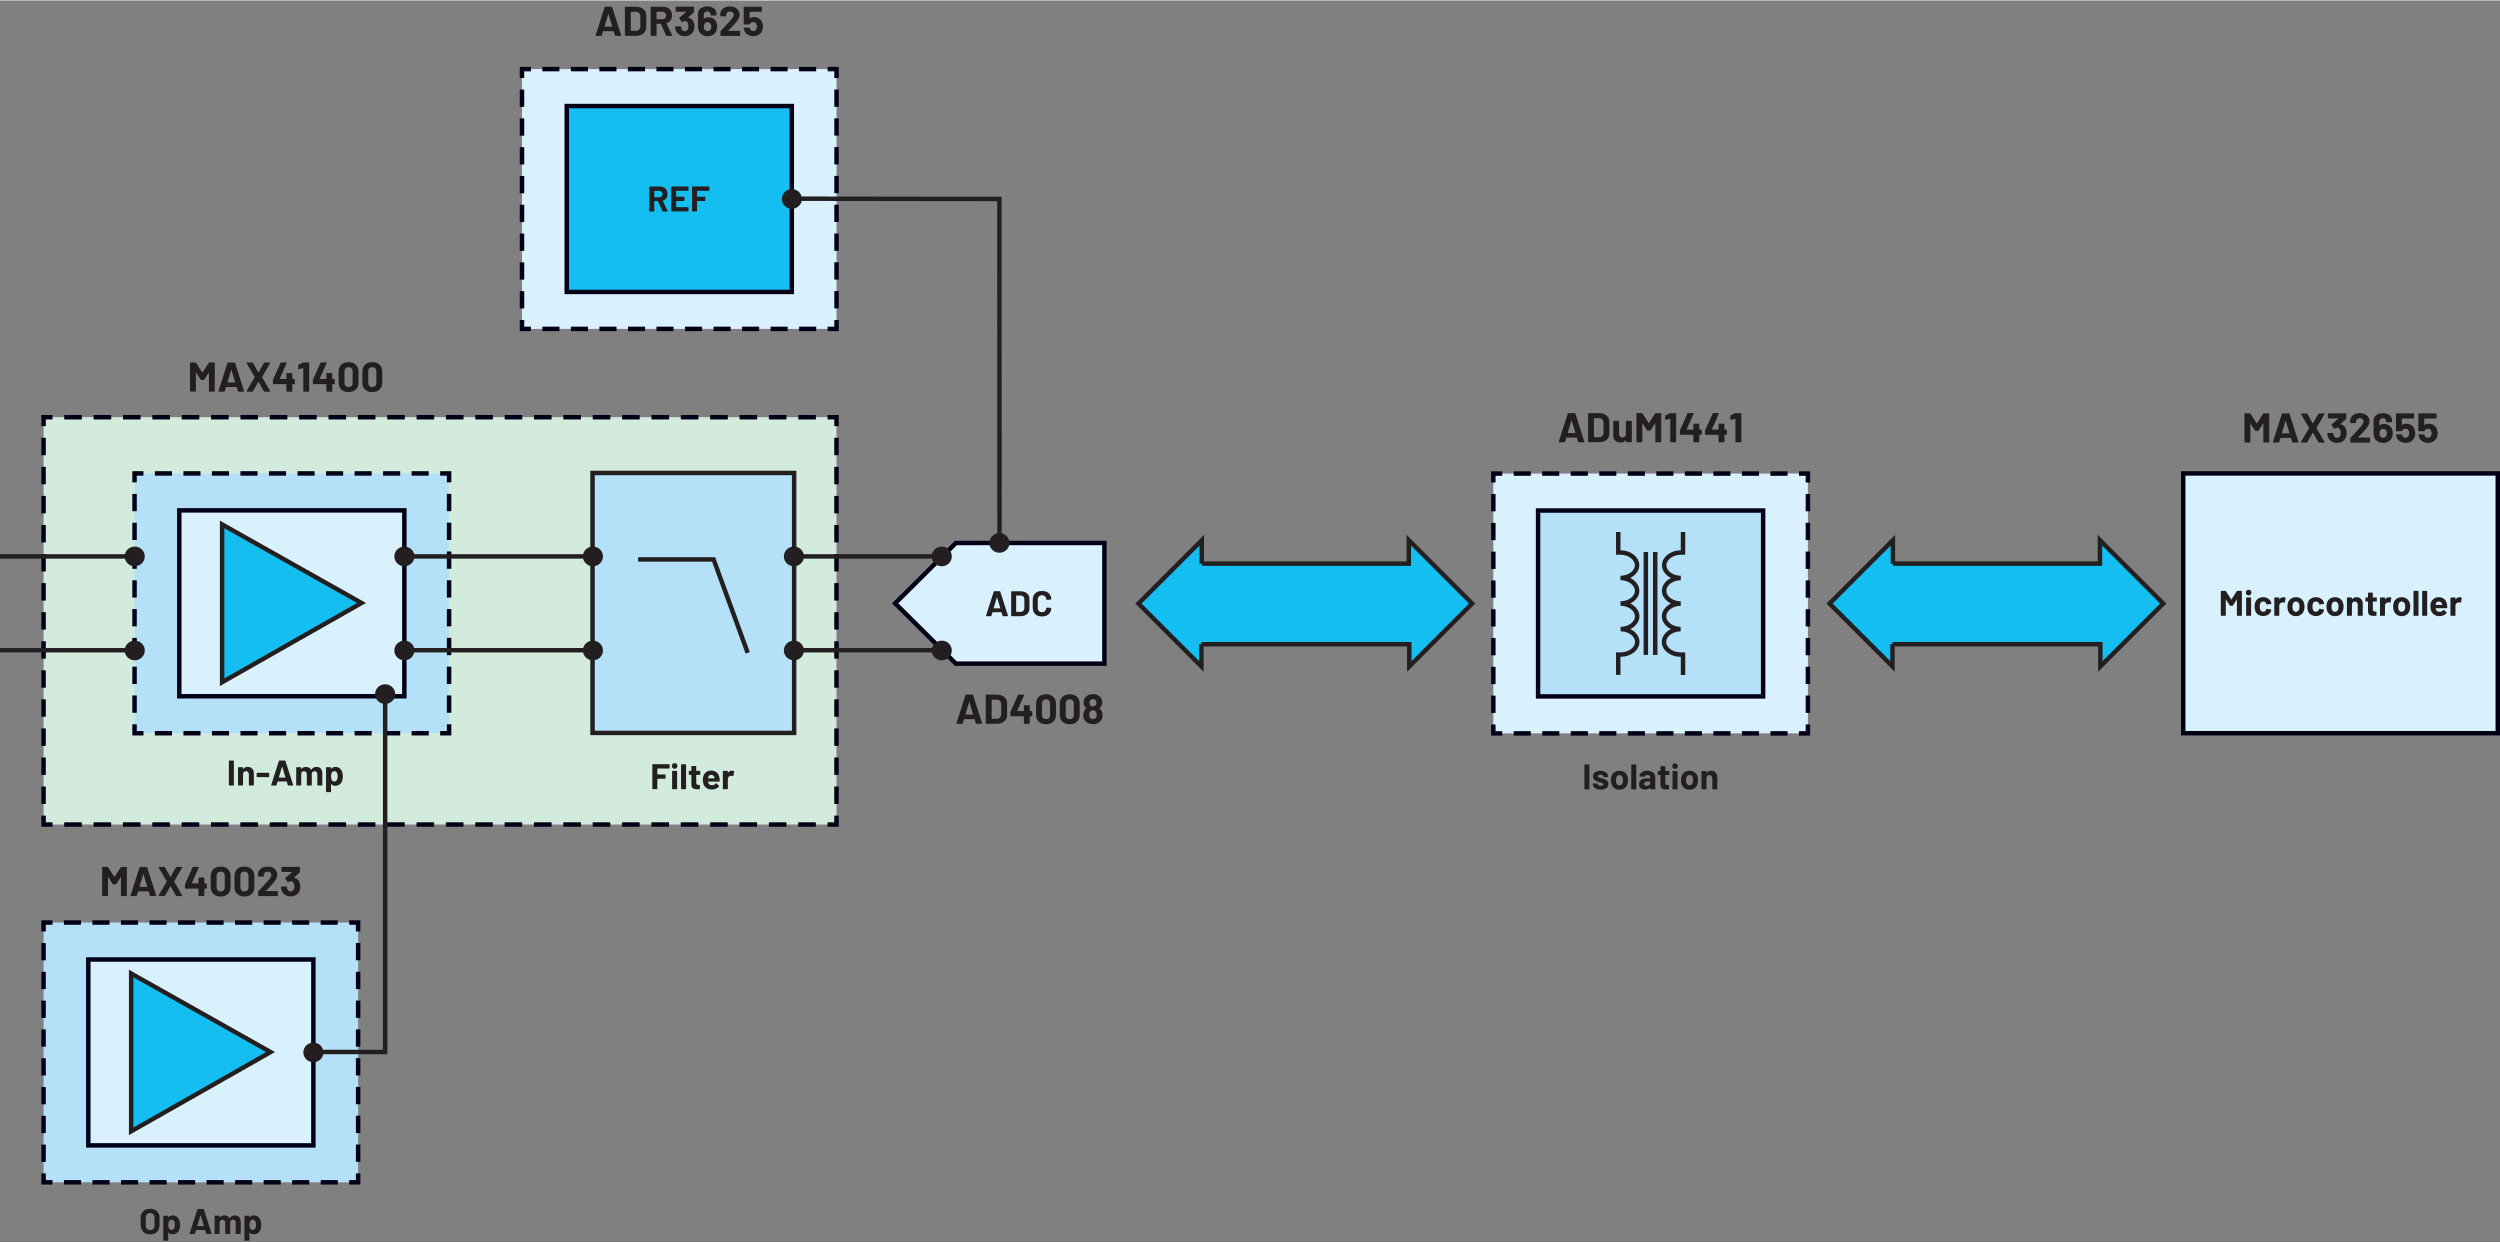 <?xml version="1.0" encoding="UTF-8"?><svg id="uuid-ad0b3c01-a92f-41f3-896d-5901160b3ddc" xmlns="http://www.w3.org/2000/svg" width="11.67in" height="5.8in" viewBox="0 0 840.42 417.37"><rect x="0" y="0" width="840.42" height="417.37" fill="#808080" stroke="none"/><polygon points="300.93 202.66 321.34 222.94 371.26 222.94 371.26 182.38 321.34 182.38 300.93 202.66" fill="#d9f1fd" stroke="#020017" stroke-miterlimit="14.3" stroke-width="1.5"/><g><path d="m337.05,206.87l-.36-1.18s-.04-.05-.06-.05h-2.95s-.04.02-.06.05l-.35,1.18c-.02.08-.08.12-.16.12h-1.52s-.08-.01-.11-.04-.03-.07-.01-.13l2.59-8.11c.02-.08.08-.12.16-.12h1.88c.08,0,.13.04.16.12l2.59,8.11s.01.04.01.06c0,.07-.04.11-.13.11h-1.52c-.08,0-.13-.04-.16-.12Zm-2.95-2.53h2.11s.06-.02.05-.07l-1.08-3.56s-.02-.05-.04-.04c-.02,0-.03.02-.04.04l-1.06,3.56s0,.07.05.07Z" fill="#231f20"/><path d="m339.96,206.95s-.04-.06-.04-.1v-8.11s.01-.07.04-.1c.03-.03.06-.04.1-.04h3c.6,0,1.13.11,1.58.32s.8.51,1.05.89c.25.38.37.83.37,1.33v3.31c0,.5-.12.95-.37,1.33s-.6.68-1.05.89c-.45.21-.98.32-1.58.32h-3s-.07-.01-.1-.04Zm1.71-1.41h1.45c.37,0,.67-.12.89-.37s.35-.58.35-1v-2.76c0-.42-.11-.75-.34-1s-.53-.37-.92-.37h-1.44s-.06.02-.06.06v5.38s.02.06.06.06Z" fill="#231f20"/><path d="m348.64,206.72c-.47-.24-.84-.59-1.09-1.03-.26-.44-.38-.95-.38-1.52v-2.77c0-.58.13-1.08.38-1.52.26-.44.62-.78,1.09-1.02.47-.24,1.02-.36,1.64-.36s1.16.11,1.63.34c.47.23.83.55,1.09.97.26.42.39.91.39,1.46,0,.07-.05.12-.14.13l-1.4.08h-.02c-.08,0-.12-.04-.12-.13,0-.42-.13-.76-.39-1.02-.26-.26-.6-.38-1.03-.38s-.78.13-1.04.38c-.26.26-.39.6-.39,1.02v2.89c0,.42.13.75.39,1.01.26.26.61.38,1.04.38s.77-.13,1.03-.38c.26-.26.39-.59.39-1.01,0-.09.05-.13.14-.13l1.4.06s.07.01.1.04c.03.02.04.05.04.08,0,.55-.13,1.04-.39,1.46-.26.42-.62.75-1.09.98-.47.23-1.01.35-1.63.35s-1.17-.12-1.64-.37Z" fill="#231f20"/></g><g><path d="m532.66,265.15s-.04-.06-.04-.1v-8.11s.01-.07.04-.1.06-.04.1-.04h1.4s.07.01.1.04c.03.03.04.06.04.1v8.11s-.01.07-.04.1-.06.04-.1.04h-1.4s-.07-.01-.1-.04Z" fill="#231f20"/><path d="m536.72,265.05c-.4-.15-.71-.36-.93-.64-.22-.27-.33-.58-.33-.92v-.12s.01-.07.04-.1.06-.04.1-.04h1.33s.07.01.1.04.04.06.04.1h0c0,.19.1.34.29.46s.44.19.74.19c.27,0,.49-.05.66-.16.17-.11.25-.24.25-.4,0-.14-.07-.25-.22-.32-.14-.07-.38-.15-.71-.23-.38-.1-.67-.19-.89-.28-.51-.18-.92-.39-1.22-.65-.3-.26-.46-.62-.46-1.1,0-.59.23-1.06.69-1.41.46-.35,1.07-.52,1.83-.52.51,0,.96.08,1.34.25s.68.39.89.69c.21.3.32.63.32,1.01,0,.04-.01.07-.04.1s-.06.04-.1.04h-1.28s-.07-.01-.1-.04-.04-.06-.04-.1c0-.18-.09-.32-.27-.44-.18-.12-.42-.18-.71-.18-.26,0-.48.05-.65.14s-.25.23-.25.4.08.28.25.36.44.16.82.25c.09.02.19.05.3.08.11.03.23.06.36.1.57.17,1.02.38,1.34.65s.49.65.49,1.15c0,.59-.23,1.05-.7,1.39-.47.33-1.1.5-1.89.5-.54,0-1-.08-1.4-.23Z" fill="#231f20"/><path d="m542.69,264.77c-.48-.35-.81-.83-.98-1.44-.11-.38-.17-.78-.17-1.22,0-.47.06-.9.17-1.27.18-.59.52-1.06,1-1.39.48-.34,1.06-.5,1.73-.5s1.22.17,1.68.5.79.79.98,1.39c.13.4.19.82.19,1.26s-.06.84-.17,1.21c-.18.62-.5,1.11-.98,1.47-.48.36-1.05.53-1.72.53s-1.25-.18-1.73-.53Zm2.4-1.16c.18-.16.32-.38.4-.66.06-.26.1-.54.1-.84,0-.34-.03-.62-.1-.85-.09-.27-.22-.48-.41-.64-.18-.15-.41-.23-.67-.23s-.5.08-.68.23-.31.36-.39.64c-.06.19-.1.48-.1.85s.03.64.08.84c.08.28.21.5.4.66.19.16.42.24.69.24s.49-.08.67-.24Z" fill="#231f20"/><path d="m548.41,265.15s-.04-.06-.04-.1v-8.11s.01-.07.04-.1c.03-.03.06-.04.1-.04h1.4s.07.01.1.04c.03.03.04.06.04.1v8.11s-.01.07-.04.1c-.03.03-.06.04-.1.04h-1.4s-.07-.01-.1-.04Z" fill="#231f20"/><path d="m555.15,259.2c.41.18.73.43.95.74.23.31.34.66.34,1.04v4.07s-.01.07-.04.1c-.03.03-.06.04-.1.04h-1.4s-.07-.01-.1-.04-.04-.06-.04-.1v-.4s0-.04-.02-.05c-.02,0-.03,0-.05.02-.34.44-.88.66-1.62.66-.62,0-1.13-.15-1.51-.46-.38-.3-.58-.75-.58-1.34s.22-1.09.65-1.43c.43-.34,1.05-.51,1.85-.51h1.22s.06-.02.06-.06v-.26c0-.26-.08-.47-.24-.62s-.4-.22-.72-.22c-.25,0-.45.04-.62.13s-.27.21-.32.37c-.02.09-.08.13-.16.12l-1.45-.19c-.1-.02-.14-.05-.13-.11.03-.34.17-.64.4-.91.24-.27.55-.48.94-.64.39-.15.82-.23,1.3-.23.52,0,.98.09,1.39.27Zm-.76,4.55c.24-.18.36-.42.36-.71v-.43s-.02-.06-.06-.06h-.86c-.36,0-.64.07-.85.2-.2.14-.31.33-.31.58,0,.22.08.39.23.51.15.12.36.19.61.19.34,0,.64-.09.88-.28Z" fill="#231f20"/><path d="m561.14,260.34s-.06.04-.1.04h-1.15s-.06.02-.06.06v2.54c0,.26.05.46.16.59.11.13.28.19.52.19h.4s.07.01.1.04.04.06.04.1v1.14c0,.09-.05.14-.14.16-.34.02-.58.02-.72.02-.66,0-1.16-.11-1.49-.33s-.5-.63-.5-1.24v-3.22s-.02-.06-.06-.06h-.68s-.07-.01-.1-.04c-.03-.03-.04-.06-.04-.1v-1.07s.01-.07.04-.1.06-.04.1-.04h.68s.06-.02.06-.06v-1.43s.01-.07.04-.1.06-.04.1-.04h1.34s.07.01.1.04c.03.03.04.06.04.1v1.43s.02.06.06.06h1.15s.07.01.1.04.04.06.04.1v1.07s-.01.07-.04.1Z" fill="#231f20"/><path d="m562.43,258.06c-.18-.18-.27-.41-.27-.68s.09-.51.26-.68c.18-.18.4-.26.68-.26s.51.09.68.26.26.4.26.68-.09.5-.27.68-.41.27-.68.27-.5-.09-.68-.27Zm-.14,7.09s-.04-.06-.04-.1v-5.89s.01-.07.04-.1c.03-.03.06-.04.1-.04h1.4s.07.01.1.04.04.06.04.1v5.89s-.01.07-.04.1c-.03.03-.06.04-.1.04h-1.4s-.07-.01-.1-.04Z" fill="#231f20"/><path d="m566.25,264.77c-.48-.35-.81-.83-.98-1.44-.11-.38-.17-.78-.17-1.22,0-.47.06-.9.17-1.27.18-.59.52-1.06,1-1.39.48-.34,1.06-.5,1.73-.5s1.22.17,1.68.5.79.79.98,1.39c.13.4.19.82.19,1.26s-.06.84-.17,1.21c-.18.62-.5,1.11-.98,1.47-.48.36-1.05.53-1.72.53s-1.25-.18-1.73-.53Zm2.4-1.16c.18-.16.32-.38.4-.66.06-.26.1-.54.1-.84,0-.34-.03-.62-.1-.85-.09-.27-.22-.48-.41-.64-.18-.15-.41-.23-.67-.23s-.5.08-.68.23-.31.36-.39.64c-.06.19-.1.48-.1.85s.03.64.08.84c.08.28.21.5.4.66.19.16.42.24.69.24s.49-.08.67-.24Z" fill="#231f20"/><path d="m576.71,259.52c.39.39.59.92.59,1.6v3.94s-.01.07-.04.1c-.03.03-.06.04-.1.04h-1.4s-.07-.01-.1-.04-.04-.06-.04-.1v-3.59c0-.32-.09-.58-.27-.78-.18-.2-.42-.3-.71-.3s-.53.1-.71.3c-.18.2-.27.46-.27.78v3.59s-.01.07-.04.1c-.03.03-.06.04-.1.04h-1.4s-.07-.01-.1-.04-.04-.06-.04-.1v-5.88s.01-.07.04-.1.06-.04.1-.04h1.4s.07.01.1.04c.03.03.04.06.04.1v.42s0,.04.02.05c.02,0,.03,0,.04-.01.33-.46.82-.7,1.46-.7s1.16.2,1.55.59Z" fill="#231f20"/></g><g><g><rect x="502.01" y="159.04" width="105.74" height="87.33" fill="#d9f1fd"/><g><polyline points="607.76 243.38 607.76 246.38 604.76 246.38" fill="none" stroke="#020017" stroke-width="1.5"/><line x1="600.92" y1="246.38" x2="506.93" y2="246.38" fill="none" stroke="#020017" stroke-dasharray="0 0 5.75 3.84" stroke-width="1.5"/><polyline points="505.01 246.38 502.01 246.38 502.01 243.38" fill="none" stroke="#020017" stroke-width="1.5"/><line x1="502.01" y1="239.5" x2="502.01" y2="163.98" fill="none" stroke="#020017" stroke-dasharray="0 0 5.81 3.87" stroke-width="1.5"/><polyline points="502.01 162.04 502.01 159.04 505.01 159.04" fill="none" stroke="#020017" stroke-width="1.5"/><line x1="508.85" y1="159.04" x2="602.84" y2="159.04" fill="none" stroke="#020017" stroke-dasharray="0 0 5.75 3.84" stroke-width="1.5"/><polyline points="604.76 159.04 607.76 159.04 607.76 162.04" fill="none" stroke="#020017" stroke-width="1.5"/><line x1="607.76" y1="165.91" x2="607.76" y2="241.44" fill="none" stroke="#020017" stroke-dasharray="0 0 5.81 3.87" stroke-width="1.5"/></g></g><rect x="517.05" y="171.46" width="75.66" height="62.49" fill="#b4e0f8" stroke="#020017" stroke-miterlimit="14.3" stroke-width="1.5"/><g><g><line x1="553.28" y1="185.4" x2="553.28" y2="220.01" fill="none" stroke="#231f20" stroke-miterlimit="14.3" stroke-width="1.5"/><line x1="556.43" y1="185.4" x2="556.43" y2="220.01" fill="none" stroke="#231f20" stroke-miterlimit="14.3" stroke-width="1.5"/></g><path d="m565.77,178.68v6.9h-.7c-3.09,0-5.63,1.95-5.62,4.29,0,2.32,2.52,4.25,5.58,4.28-3.09,0-5.61,1.97-5.6,4.31,0,2.32,2.52,4.25,5.58,4.28-3.09.01-5.61,1.97-5.6,4.31,0,2.32,2.52,4.25,5.58,4.28-3.09.01-5.6,1.97-5.6,4.31,0,2.32,2.49,4.23,5.55,4.26h.84v6.85" fill="none" stroke="#231f20" stroke-miterlimit="14.3" stroke-width="1.5"/><path d="m544,226.74v-6.85h.84c3.06-.03,5.54-1.94,5.55-4.26,0-2.34-2.5-4.3-5.6-4.31,3.05-.03,5.57-1.96,5.58-4.28,0-2.34-2.51-4.3-5.6-4.31,3.06-.03,5.57-1.96,5.58-4.28,0-2.34-2.51-4.3-5.6-4.31,3.06-.03,5.57-1.96,5.58-4.28,0-2.34-2.53-4.28-5.62-4.29h-.7v-6.9" fill="none" stroke="#231f20" stroke-miterlimit="14.3" stroke-width="1.5"/></g></g><g><polyline points="635.58 189.32 705.93 189.32 705.93 181.44 727.22 202.73 706.07 223.88 706.07 216.41 635.44 216.41" fill="#15bef0" stroke="#231f20" stroke-miterlimit="14.3" stroke-width="1.5"/><polyline points="636.33 189.32 636.33 181.44 615.04 202.73 636.19 223.88 636.19 216.41" fill="#15bef0" stroke="#231f20" stroke-miterlimit="14.3" stroke-width="1.5"/></g><g><polyline points="403.26 189.32 473.6 189.32 473.6 181.44 494.89 202.73 473.75 223.88 473.75 216.41 403.11 216.41" fill="#15bef0" stroke="#231f20" stroke-miterlimit="14.3" stroke-width="1.5"/><polyline points="404 189.32 404 181.44 382.71 202.73 403.86 223.88 403.86 216.41" fill="#15bef0" stroke="#231f20" stroke-miterlimit="14.3" stroke-width="1.5"/></g><g><path d="m206.74,11.76l-.42-1.37s-.04-.06-.07-.06h-3.44s-.05.02-.07.06l-.41,1.37c-.03.09-.09.14-.18.14h-1.78c-.06,0-.1-.02-.13-.05-.03-.03-.03-.08-.01-.15l3.02-9.46c.03-.09.09-.14.18-.14h2.2c.09,0,.15.05.18.14l3.02,9.46s.01.04.01.07c0,.08-.05.13-.15.13h-1.78c-.09,0-.15-.05-.18-.14Zm-3.44-2.95h2.46c.06,0,.07-.03.06-.08l-1.26-4.16s-.02-.05-.04-.05c-.02,0-.03.02-.04.05l-1.23,4.16c0,.06,0,.08.06.08Z" fill="#231f20"/><path d="m210.13,11.85s-.05-.07-.05-.12V2.27s.02-.09.05-.12.07-.05.12-.05h3.5c.7,0,1.31.12,1.84.37.53.25.94.6,1.23,1.04.29.45.43.97.43,1.55v3.86c0,.59-.15,1.11-.43,1.55-.29.45-.7.8-1.23,1.04-.53.25-1.14.37-1.84.37h-3.5s-.09-.02-.12-.05Zm2-1.65h1.69c.43,0,.78-.14,1.04-.43.27-.29.4-.68.41-1.16v-3.22c0-.49-.13-.87-.4-1.16-.27-.29-.62-.43-1.07-.43h-1.68s-.07.02-.07.07v6.27s.02.07.07.07Z" fill="#231f20"/><path d="m223.92,11.77l-1.75-3.88s-.05-.06-.08-.06h-1.3s-.07.02-.07.07v3.82s-.02.09-.05.12c-.03.03-.07.05-.12.05h-1.64s-.09-.02-.12-.05-.05-.07-.05-.12V2.27s.02-.09.05-.12.07-.05.12-.05h4c.6,0,1.12.12,1.58.36.45.24.8.59,1.05,1.04.25.45.37.97.37,1.55,0,.63-.16,1.18-.48,1.63s-.76.77-1.33.96c-.05.02-.06.05-.04.1l1.9,3.96s.03.07.03.08c0,.07-.05.11-.15.11h-1.72c-.09,0-.16-.04-.2-.13Zm-3.21-7.91v2.39s.02.07.07.07h1.83c.39,0,.71-.12.96-.35.25-.23.37-.54.37-.91s-.12-.68-.37-.92c-.25-.24-.57-.36-.96-.36h-1.83s-.07.02-.07.07Z" fill="#231f20"/><path d="m233.44,8.71c0,.5-.08.97-.25,1.4-.22.6-.6,1.06-1.13,1.4s-1.15.5-1.87.5-1.33-.18-1.87-.53c-.54-.35-.92-.84-1.16-1.44-.13-.36-.21-.76-.22-1.18,0-.11.06-.17.17-.17h1.65c.11,0,.17.06.17.17.04.31.09.54.15.69.08.24.22.43.41.57.19.14.42.2.68.2.52,0,.88-.23,1.08-.69.13-.28.2-.61.2-.98,0-.44-.07-.8-.21-1.08-.21-.44-.57-.66-1.08-.66-.1,0-.21.03-.32.09-.11.06-.25.15-.41.26-.04.03-.07.04-.11.04-.06,0-.1-.03-.13-.08l-.83-1.16s-.03-.06-.03-.1c0-.06.02-.1.06-.14l2.23-1.95s.03-.04.02-.06c0-.02-.02-.03-.05-.03h-3.29s-.09-.02-.12-.05-.05-.07-.05-.12v-1.36s.02-.09.05-.12.07-.05.12-.05h5.84s.09.02.12.05.05.07.05.12v1.54c0,.07-.03.14-.1.21l-1.83,1.68s-.03.04-.02.06c0,.02.03.03.06.03.81.16,1.39.64,1.74,1.44.19.43.28.92.28,1.48Z" fill="#231f20"/><path d="m241.09,8.76c0,.54-.09,1.03-.27,1.46-.24.55-.62.98-1.13,1.3s-1.12.48-1.82.48-1.34-.17-1.86-.5c-.52-.33-.9-.79-1.13-1.38-.17-.41-.25-.87-.25-1.37v-4.21c0-.5.13-.95.4-1.34.27-.39.64-.69,1.11-.9s1.02-.31,1.64-.31,1.14.1,1.61.31.83.5,1.08.88.39.81.39,1.31v.39s-.02.09-.05.12c-.03.03-.07.05-.12.05h-1.64s-.09-.02-.12-.05-.05-.07-.05-.12v-.13c0-.31-.1-.56-.31-.77-.21-.21-.47-.31-.8-.31-.35,0-.63.1-.85.31s-.33.48-.33.8v1.32s0,.04.03.05c.02,0,.04,0,.06-.02.38-.33.89-.49,1.53-.49.56,0,1.06.13,1.5.39s.79.63,1.04,1.11c.22.42.34.96.34,1.61Zm-1.97.03c0-.37-.07-.68-.22-.92-.23-.37-.57-.56-1.02-.56-.5,0-.85.19-1.05.57-.14.24-.21.56-.21.94,0,.34.06.62.18.85.21.41.56.62,1.06.62s.83-.21,1.05-.62c.14-.24.21-.54.21-.88Z" fill="#231f20"/><path d="m244.81,10.18s.03.03.06.03h3.79s.09.02.12.05.05.07.05.12v1.36s-.02.09-.05.12-.07.05-.12.05h-6.3s-.09-.02-.12-.05c-.03-.03-.05-.07-.05-.12v-1.29c0-.08.03-.15.08-.21.46-.45.92-.94,1.4-1.46s.77-.86.9-.99c.26-.31.53-.6.8-.88.85-.94,1.27-1.64,1.27-2.1,0-.33-.12-.59-.35-.8-.23-.21-.54-.31-.91-.31s-.68.1-.91.31-.35.49-.35.83v.35s-.02.09-.05.12-.07.05-.12.05h-1.65s-.09-.02-.12-.05-.05-.07-.05-.12v-.66c.03-.5.19-.95.48-1.34.29-.39.67-.68,1.15-.89.48-.21,1.02-.31,1.62-.31.66,0,1.24.12,1.73.37.49.25.87.58,1.13,1,.27.42.4.89.4,1.4,0,.39-.1.79-.29,1.2-.2.41-.49.85-.88,1.33-.29.36-.6.72-.94,1.08-.34.35-.84.87-1.5,1.54l-.21.21s-.02.04-.01.06Z" fill="#231f20"/><path d="m256.48,8.76c0,.48-.07.91-.22,1.29-.21.6-.59,1.07-1.13,1.42-.54.35-1.18.52-1.9.52s-1.33-.17-1.87-.51c-.54-.34-.92-.8-1.14-1.39-.09-.24-.16-.5-.21-.77v-.03c0-.1.06-.15.17-.15h1.69c.09,0,.15.05.18.15,0,.06.02.1.04.14s.03.07.04.1c.09.24.23.43.42.56.19.13.41.2.66.2s.49-.07.69-.21c.2-.14.34-.34.43-.59.09-.19.14-.43.14-.73,0-.27-.04-.51-.13-.73-.07-.24-.2-.43-.39-.56-.2-.13-.42-.2-.69-.2s-.5.06-.73.18c-.22.12-.37.28-.45.48-.03.09-.09.14-.18.14h-1.72s-.09-.02-.12-.05-.05-.07-.05-.12V2.27s.02-.09.05-.12.07-.05.12-.05h5.78s.09.02.12.05c.03.03.05.07.05.12v1.36s-.02.09-.05.12c-.03.03-.07.05-.12.05h-3.91s-.07.02-.07.07v2.07c-.01.07.01.08.07.04.42-.27.91-.41,1.46-.41.65,0,1.23.17,1.71.5.49.33.84.79,1.04,1.37.14.46.21.9.21,1.33Z" fill="#231f20"/></g><path d="m338.85,182.35h0c0-1.55-1.28-2.81-2.88-2.81s-2.88,1.26-2.88,2.81,1.29,2.81,2.88,2.81,2.88-1.26,2.88-2.81h0Z" fill="#231f20" stroke="#231f20" stroke-miterlimit="14.3"/><g><rect x="733.93" y="158.99" width="105.74" height="87.33" fill="#d9f1fd" stroke="#020017" stroke-width="1.5"/><g><path d="m752.11,198.46h1.4s.07.01.1.04c.03.03.04.06.04.1v8.11s-.01.07-.04.1c-.03.03-.06.04-.1.04h-1.4s-.07-.01-.1-.04-.04-.06-.04-.1v-5.29s0-.05-.02-.05c-.02,0-.03.01-.05.04l-1.27,1.99c-.04.06-.1.1-.17.1h-.71c-.07,0-.13-.03-.17-.1l-1.27-1.99s-.03-.03-.05-.03c-.02,0-.02.02-.02.05v5.28s-.01.07-.04.1-.06.04-.1.04h-1.4s-.07-.01-.1-.04c-.03-.03-.04-.06-.04-.1v-8.11s.01-.07.04-.1.06-.04.1-.04h1.4c.07,0,.13.03.17.1l1.8,2.8s.05.05.07,0l1.81-2.8c.04-.06.1-.1.17-.1Z" fill="#231f20"/><path d="m755.25,199.73c-.18-.18-.27-.41-.27-.68s.09-.51.26-.68c.18-.18.4-.26.68-.26s.51.09.68.26.26.4.26.68-.09.5-.27.68-.41.27-.68.27-.5-.09-.68-.27Zm-.14,7.09s-.04-.06-.04-.1v-5.89s.01-.07.04-.1c.03-.03.06-.04.1-.04h1.4s.07.01.1.04.04.06.04.1v5.89s-.01.07-.04.1c-.03.03-.06.04-.1.04h-1.4s-.07-.01-.1-.04Z" fill="#231f20"/><path d="m759.13,206.48c-.47-.32-.8-.76-1-1.32-.14-.4-.2-.87-.2-1.42s.07-1,.2-1.39c.19-.54.52-.97,1-1.28.47-.31,1.03-.47,1.67-.47s1.2.16,1.69.48c.48.32.81.72.97,1.21.06.19.1.34.1.43v.02c0,.07-.04.12-.12.13l-1.38.2h-.02c-.07,0-.12-.04-.14-.12l-.04-.19c-.06-.21-.18-.38-.37-.52-.19-.14-.42-.2-.68-.2s-.47.06-.65.19-.3.3-.37.53c-.09.24-.13.57-.13.98s.04.74.12.98c.07.24.2.43.38.56.18.14.4.2.65.2s.47-.07.65-.2c.19-.13.32-.31.39-.55,0-.02.01-.04.01-.07,0,0,.01-.02.01-.04,0-.1.06-.14.17-.12l1.38.22c.08.02.12.06.12.13,0,.06-.02.18-.07.36-.17.54-.49.96-.98,1.26-.48.3-1.04.46-1.67.46s-1.19-.16-1.66-.48Z" fill="#231f20"/><path d="m768.28,200.77c.06.03.09.09.07.18l-.25,1.37c0,.1-.06.12-.17.08-.12-.04-.26-.06-.42-.06-.06,0-.15,0-.26.02-.29.02-.53.13-.73.32s-.3.44-.3.75v3.28s-.01.07-.04.1c-.03.03-.06.04-.1.04h-1.4s-.07-.01-.1-.04-.04-.06-.04-.1v-5.88s.01-.07.04-.1.06-.04.1-.04h1.4s.07.01.1.04c.03.03.04.06.04.1v.46s0,.04.02.05c.02,0,.03,0,.04-.01.33-.48.77-.72,1.32-.72.29,0,.52.06.68.17Z" fill="#231f20"/><path d="m770.11,206.43c-.48-.35-.81-.83-.98-1.44-.11-.38-.17-.78-.17-1.22,0-.47.06-.9.17-1.27.18-.59.52-1.06,1-1.39.48-.34,1.06-.5,1.73-.5s1.22.17,1.68.5.79.79.98,1.39c.13.4.19.82.19,1.26s-.06.84-.17,1.21c-.18.62-.5,1.11-.98,1.47-.48.36-1.05.53-1.72.53s-1.25-.18-1.73-.53Zm2.4-1.16c.18-.16.32-.38.4-.66.06-.26.1-.54.1-.84,0-.34-.03-.62-.1-.85-.09-.27-.22-.48-.41-.64-.18-.15-.41-.23-.67-.23s-.5.08-.68.23-.31.36-.39.64c-.06.19-.1.48-.1.85s.03.64.08.84c.08.28.21.5.4.66.19.16.42.24.69.24s.49-.08.67-.24Z" fill="#231f20"/><path d="m776.85,206.48c-.47-.32-.8-.76-1-1.32-.14-.4-.2-.87-.2-1.42s.07-1,.2-1.39c.19-.54.52-.97,1-1.28.47-.31,1.03-.47,1.67-.47s1.2.16,1.69.48c.48.32.81.72.97,1.21.06.19.1.34.1.43v.02c0,.07-.04.12-.12.13l-1.38.2h-.02c-.07,0-.12-.04-.14-.12l-.04-.19c-.06-.21-.18-.38-.37-.52-.19-.14-.42-.2-.68-.2s-.47.06-.65.19-.3.3-.37.53c-.09.24-.13.57-.13.98s.04.74.12.98c.07.24.2.43.38.56.18.14.4.2.65.2s.47-.07.65-.2c.19-.13.32-.31.39-.55,0-.02.01-.04.01-.07,0,0,.01-.02.01-.04,0-.1.06-.14.17-.12l1.38.22c.08.02.12.06.12.13,0,.06-.02.18-.07.36-.17.54-.49.96-.98,1.26-.48.3-1.04.46-1.67.46s-1.19-.16-1.66-.48Z" fill="#231f20"/><path d="m783.24,206.43c-.48-.35-.81-.83-.98-1.44-.11-.38-.17-.78-.17-1.22,0-.47.06-.9.17-1.27.18-.59.52-1.06,1-1.39.48-.34,1.06-.5,1.73-.5s1.22.17,1.68.5.79.79.98,1.39c.13.4.19.82.19,1.26s-.06.84-.17,1.21c-.18.62-.5,1.11-.98,1.47-.48.36-1.05.53-1.72.53s-1.25-.18-1.73-.53Zm2.4-1.16c.18-.16.32-.38.4-.66.06-.26.1-.54.1-.84,0-.34-.03-.62-.1-.85-.09-.27-.22-.48-.41-.64-.18-.15-.41-.23-.67-.23s-.5.08-.68.23-.31.36-.39.64c-.06.19-.1.48-.1.85s.03.64.08.84c.08.28.21.5.4.66.19.16.42.24.69.24s.49-.08.67-.24Z" fill="#231f20"/><path d="m793.69,201.18c.39.39.59.92.59,1.6v3.94s-.01.07-.04.1c-.03.03-.06.04-.1.04h-1.4s-.07-.01-.1-.04-.04-.06-.04-.1v-3.59c0-.32-.09-.58-.27-.78-.18-.2-.42-.3-.71-.3s-.53.1-.71.3c-.18.2-.27.46-.27.78v3.59s-.01.07-.04.1c-.03.03-.06.04-.1.04h-1.4s-.07-.01-.1-.04-.04-.06-.04-.1v-5.88s.01-.07.04-.1.06-.04.1-.04h1.4s.07.01.1.04c.03.03.04.06.04.1v.42s0,.04.02.05c.02,0,.03,0,.04-.01.33-.46.82-.7,1.46-.7s1.16.2,1.55.59Z" fill="#231f20"/><path d="m798.99,202.01s-.06.04-.1.04h-1.15s-.06.02-.06.06v2.54c0,.26.05.46.16.59.11.13.28.19.52.19h.4s.07.01.1.04.04.06.04.1v1.14c0,.09-.05.14-.14.16-.34.02-.58.02-.72.02-.66,0-1.16-.11-1.49-.33s-.5-.63-.5-1.24v-3.22s-.02-.06-.06-.06h-.68s-.07-.01-.1-.04c-.03-.03-.04-.06-.04-.1v-1.07s.01-.07.04-.1.06-.04.1-.04h.68s.06-.02.06-.06v-1.43s.01-.07.04-.1.06-.04.1-.04h1.34s.07.01.1.04c.03.03.04.06.04.1v1.43s.02.06.06.06h1.15s.07.01.1.04.04.06.04.1v1.07s-.01.07-.04.1Z" fill="#231f20"/><path d="m803.81,200.77c.06.03.09.09.07.18l-.25,1.37c0,.1-.06.12-.17.08-.12-.04-.26-.06-.42-.06-.06,0-.15,0-.26.02-.29.02-.53.13-.73.32s-.3.44-.3.75v3.28s-.01.07-.04.1c-.03.03-.06.04-.1.04h-1.4s-.07-.01-.1-.04-.04-.06-.04-.1v-5.88s.01-.07.04-.1.06-.04.1-.04h1.4s.07.01.1.04c.03.03.04.06.04.1v.46s0,.04.02.05c.02,0,.03,0,.04-.01.33-.48.77-.72,1.32-.72.29,0,.52.06.68.17Z" fill="#231f20"/><path d="m805.65,206.43c-.48-.35-.81-.83-.98-1.44-.11-.38-.17-.78-.17-1.22,0-.47.06-.9.17-1.27.18-.59.52-1.06,1-1.39.48-.34,1.06-.5,1.73-.5s1.22.17,1.68.5.79.79.98,1.39c.13.4.19.82.19,1.26s-.06.84-.17,1.21c-.18.62-.5,1.11-.98,1.47-.48.36-1.05.53-1.72.53s-1.25-.18-1.73-.53Zm2.4-1.16c.18-.16.32-.38.4-.66.06-.26.1-.54.1-.84,0-.34-.03-.62-.1-.85-.09-.27-.22-.48-.41-.64-.18-.15-.41-.23-.67-.23s-.5.08-.68.23-.31.36-.39.64c-.06.19-.1.48-.1.85s.03.64.08.84c.08.28.21.5.4.66.19.16.42.24.69.24s.49-.08.67-.24Z" fill="#231f20"/><path d="m811.38,206.82s-.04-.06-.04-.1v-8.11s.01-.07.04-.1c.03-.03.06-.04.1-.04h1.4s.07.01.1.04c.03.03.04.06.04.1v8.11s-.01.07-.04.1c-.03.03-.06.04-.1.04h-1.4s-.07-.01-.1-.04Z" fill="#231f20"/><path d="m814.3,206.82s-.04-.06-.04-.1v-8.11s.01-.07.04-.1c.03-.03.06-.04.1-.04h1.4s.07.01.1.04c.03.03.04.06.04.1v8.11s-.01.07-.04.1c-.03.03-.06.04-.1.04h-1.4s-.07-.01-.1-.04Z" fill="#231f20"/><path d="m822.7,204.16c0,.1-.06.14-.16.14h-3.71s-.06.02-.05.06c.02.16.07.32.13.48.21.45.63.67,1.27.67.51,0,.92-.22,1.21-.62.03-.05.07-.07.11-.07.02,0,.05.02.08.05l.86.85s.06.08.06.11c0,.02-.02.05-.05.1-.26.33-.6.58-1.02.76s-.87.27-1.37.27c-.69,0-1.27-.16-1.75-.47-.48-.31-.82-.75-1.03-1.31-.17-.4-.25-.92-.25-1.57,0-.44.06-.83.18-1.16.18-.57.51-1.02.97-1.36.46-.34,1.01-.5,1.64-.5.8,0,1.44.23,1.93.7s.78,1.08.88,1.86c.05.3.06.64.05,1.02Zm-3.84-1.4c-.03.1-.06.23-.08.38,0,.04.02.06.06.06h2.08s.06-.02.05-.06c-.04-.23-.06-.34-.06-.34-.07-.24-.2-.43-.38-.56s-.4-.2-.67-.2c-.5,0-.84.24-1,.71Z" fill="#231f20"/><path d="m827.5,200.77c.06.03.09.09.07.18l-.25,1.37c0,.1-.06.12-.17.08-.12-.04-.26-.06-.42-.06-.06,0-.15,0-.26.02-.29.02-.53.13-.73.32s-.3.44-.3.75v3.28s-.01.07-.04.1c-.03.03-.06.04-.1.04h-1.4s-.07-.01-.1-.04-.04-.06-.04-.1v-5.88s.01-.07.04-.1.06-.04.1-.04h1.4s.07.01.1.04c.03.03.04.06.04.1v.46s0,.04.02.05c.02,0,.03,0,.04-.01.33-.48.77-.72,1.32-.72.29,0,.52.06.68.17Z" fill="#231f20"/></g></g><g><rect x="14.65" y="140.1" width="266.55" height="136.92" fill="#d3ebdd"/><g><polyline points="281.2 274.02 281.2 277.02 278.2 277.02" fill="none" stroke="#020017" stroke-width="1.5"/><line x1="274.25" y1="277.02" x2="19.62" y2="277.02" fill="none" stroke="#020017" stroke-dasharray="0 0 5.92 3.95" stroke-width="1.5"/><polyline points="17.65 277.02 14.65 277.02 14.65 274.02" fill="none" stroke="#020017" stroke-width="1.5"/><line x1="14.65" y1="270.11" x2="14.65" y2="145.05" fill="none" stroke="#020017" stroke-dasharray="0 0 5.86 3.91" stroke-width="1.5"/><polyline points="14.65 143.1 14.65 140.1 17.65 140.1" fill="none" stroke="#020017" stroke-width="1.5"/><line x1="21.6" y1="140.1" x2="276.22" y2="140.1" fill="none" stroke="#020017" stroke-dasharray="0 0 5.92 3.95" stroke-width="1.5"/><polyline points="278.2 140.1 281.2 140.1 281.2 143.1" fill="none" stroke="#020017" stroke-width="1.5"/><line x1="281.2" y1="147.01" x2="281.2" y2="272.07" fill="none" stroke="#020017" stroke-dasharray="0 0 5.86 3.91" stroke-width="1.5"/></g></g><g><path d="m225.05,258.16s-.06.04-.1.04h-3.92s-.06.02-.06.06v1.86s.02.06.06.06h2.58s.07.01.1.04c.03.03.04.06.04.1v1.16s-.01.07-.04.1c-.03.03-.06.04-.1.04h-2.58s-.06.02-.06.06v3.31s-.01.07-.04.1c-.03.03-.06.04-.1.04h-1.4s-.07-.01-.1-.04-.04-.06-.04-.1v-8.11s.01-.07.04-.1c.03-.03.06-.04.1-.04h5.53s.07.01.1.04c.03.03.04.06.04.1v1.16s-.01.07-.04.1Z" fill="#231f20"/><path d="m226.12,258.01c-.18-.18-.27-.41-.27-.68s.09-.51.26-.68c.18-.18.4-.26.68-.26s.51.09.68.26c.18.18.26.4.26.68s-.09.5-.27.68c-.18.18-.41.27-.68.27s-.5-.09-.68-.27Zm-.14,7.09s-.04-.06-.04-.1v-5.89s.01-.07.04-.1c.03-.03.06-.04.1-.04h1.4s.07.01.1.04c.03.03.04.06.04.1v5.89s-.01.07-.04.1c-.03.03-.06.04-.1.04h-1.4s-.07-.01-.1-.04Z" fill="#231f20"/><path d="m228.99,265.11s-.04-.06-.04-.1v-8.11s.01-.07.04-.1c.03-.03.06-.04.1-.04h1.4s.07.01.1.04c.03.03.04.06.04.1v8.11s-.01.07-.04.1c-.03.03-.06.04-.1.04h-1.4s-.07-.01-.1-.04Z" fill="#231f20"/><path d="m235.37,260.29s-.06.04-.1.04h-1.15s-.06.02-.06.06v2.54c0,.26.05.46.16.59s.28.19.52.19h.4s.07.01.1.04c.03.03.04.06.04.1v1.14c0,.09-.05.14-.14.16-.34.02-.58.02-.72.02-.66,0-1.16-.11-1.49-.33-.33-.22-.5-.63-.5-1.24v-3.22s-.02-.06-.06-.06h-.68s-.07-.01-.1-.04c-.03-.03-.04-.06-.04-.1v-1.07s.01-.07.04-.1c.03-.03.06-.04.1-.04h.68s.06-.02.06-.06v-1.43s.01-.07.04-.1c.03-.03.06-.04.1-.04h1.34s.07.01.1.04c.03.03.04.06.04.1v1.43s.02.06.06.06h1.15s.07.01.1.04.04.06.04.1v1.07s-.01.07-.04.1Z" fill="#231f20"/><path d="m241.94,262.45c0,.1-.06.14-.16.14h-3.71s-.06.02-.05.06c.02.16.07.32.13.48.21.45.63.67,1.27.67.51,0,.92-.22,1.21-.62.03-.05.07-.07.11-.07.02,0,.05.02.08.05l.86.85s.06.08.06.11c0,.02-.02.05-.05.1-.26.33-.6.58-1.02.76s-.87.27-1.37.27c-.69,0-1.27-.16-1.75-.47-.48-.31-.82-.75-1.03-1.31-.17-.4-.25-.92-.25-1.57,0-.44.06-.83.18-1.16.18-.57.51-1.02.97-1.36.46-.34,1.01-.5,1.64-.5.8,0,1.44.23,1.93.7s.78,1.08.88,1.86c.05.3.06.64.05,1.02Zm-3.84-1.4c-.03.1-.06.23-.08.38,0,.04.02.06.06.06h2.08s.06-.02.05-.06c-.04-.23-.06-.34-.06-.34-.07-.24-.2-.43-.38-.56-.18-.13-.4-.2-.67-.2-.5,0-.84.24-1,.71Z" fill="#231f20"/><path d="m246.74,259.06c.06.03.09.09.07.18l-.25,1.37c0,.1-.06.12-.17.08-.12-.04-.26-.06-.42-.06-.06,0-.15,0-.26.02-.29.02-.53.13-.73.32-.2.19-.3.44-.3.75v3.28s-.01.07-.04.1c-.03.03-.06.04-.1.04h-1.4s-.07-.01-.1-.04c-.03-.03-.04-.06-.04-.1v-5.88s.01-.07.04-.1c.03-.03.06-.04.1-.04h1.4s.07.01.1.04c.03.03.04.06.04.1v.46s0,.04.02.05c.02,0,.03,0,.04-.01.33-.48.77-.72,1.32-.72.29,0,.52.06.68.17Z" fill="#231f20"/></g><g><path d="m40.84,291.27h1.64s.09.02.12.05c.03.03.05.07.05.12v9.46s-.02.09-.05.12c-.03.03-.07.05-.12.05h-1.64s-.09-.02-.12-.05c-.03-.03-.05-.07-.05-.12v-6.17s0-.06-.03-.06-.04.01-.06.04l-1.48,2.32c-.05.08-.11.11-.2.11h-.83c-.08,0-.15-.04-.2-.11l-1.48-2.32s-.04-.04-.06-.03-.03.03-.03.06v6.16s-.02.09-.05.12c-.03.03-.07.05-.12.05h-1.64s-.09-.02-.12-.05c-.03-.03-.05-.07-.05-.12v-9.46s.02-.09.05-.12c.03-.03.07-.05.12-.05h1.64c.08,0,.15.04.2.11l2.1,3.26c.03.06.06.06.08,0l2.11-3.26c.05-.07.11-.11.2-.11Z" fill="#231f20"/><path d="m50.4,300.93l-.42-1.37s-.04-.06-.07-.06h-3.44s-.05.02-.07.06l-.41,1.37c-.03.09-.09.14-.18.14h-1.78c-.06,0-.1-.02-.13-.05-.03-.03-.03-.08-.01-.15l3.02-9.46c.03-.09.09-.14.18-.14h2.2c.09,0,.15.05.18.14l3.02,9.46s.01.04.01.07c0,.08-.05.13-.15.13h-1.78c-.09,0-.15-.05-.18-.14Zm-3.44-2.95h2.46c.06,0,.07-.03.06-.08l-1.26-4.16s-.02-.05-.04-.05c-.02,0-.03.02-.04.05l-1.23,4.16c0,.06,0,.08.06.08Z" fill="#231f20"/><path d="m53.32,301.01s-.02-.08.01-.14l2.72-4.66s.02-.06,0-.08l-2.72-4.66-.03-.08c0-.07.05-.11.15-.11h1.78c.09,0,.16.04.21.11l1.82,3.21c.03.06.06.06.08,0l1.82-3.21c.05-.07.12-.11.21-.11h1.76c.07,0,.11.02.14.06s.02.08-.01.14l-2.72,4.66s0,.06,0,.08l2.72,4.66.03.08c0,.08-.05.11-.15.11h-1.76c-.09,0-.16-.04-.21-.11l-1.82-3.19c-.03-.06-.06-.06-.08,0l-1.83,3.19c-.05.08-.12.11-.21.11h-1.76c-.07,0-.11-.02-.14-.06Z" fill="#231f20"/><path d="m69.49,296.85s.05.07.05.12v1.41s-.02.09-.05.12c-.03.03-.07.05-.12.05h-.6s-.07.02-.07.07v2.28s-.02.09-.05.12c-.03.03-.07.05-.12.05h-1.64s-.09-.02-.12-.05c-.03-.03-.05-.07-.05-.12v-2.28s-.02-.07-.07-.07h-4.3s-.09-.02-.12-.05c-.03-.03-.05-.07-.05-.12v-1.12c0-.06.01-.13.04-.21l2.52-5.66c.04-.08.1-.13.2-.13h1.75c.07,0,.11.02.13.05.02.03.02.08,0,.15l-2.34,5.25s0,.04,0,.06c0,.02.02.03.04.03h2.13s.07-.02.07-.07v-1.74s.02-.09.05-.12c.03-.03.07-.05.12-.05h1.64s.09.02.12.05c.03.03.05.07.05.12v1.74s.02.07.07.07h.6s.09.02.12.05Z" fill="#231f20"/><path d="m71.74,300.36c-.6-.57-.9-1.36-.9-2.34v-3.7c0-.97.3-1.74.9-2.31s1.41-.85,2.44-.85,1.84.29,2.44.85.9,1.34.9,2.31v3.7c0,.99-.3,1.77-.9,2.34s-1.42.86-2.44.86-1.84-.29-2.44-.86Zm3.44-1.22c.25-.26.37-.6.37-1.03v-3.85c0-.43-.12-.77-.37-1.03-.25-.26-.58-.38-1-.38s-.74.13-.99.38c-.25.26-.37.6-.37,1.03v3.85c0,.43.12.77.37,1.03.25.26.58.38.99.38s.75-.13,1-.38Z" fill="#231f20"/><path d="m79.72,300.36c-.6-.57-.9-1.36-.9-2.34v-3.7c0-.97.3-1.74.9-2.31s1.41-.85,2.44-.85,1.84.29,2.44.85.9,1.34.9,2.31v3.7c0,.99-.3,1.77-.9,2.34s-1.42.86-2.44.86-1.84-.29-2.44-.86Zm3.44-1.22c.25-.26.37-.6.37-1.03v-3.85c0-.43-.12-.77-.37-1.03-.25-.26-.58-.38-1-.38s-.74.13-.99.38c-.25.26-.37.6-.37,1.03v3.85c0,.43.12.77.37,1.03.25.26.58.38.99.38s.75-.13,1-.38Z" fill="#231f20"/><path d="m89.4,299.35s.03.03.06.03h3.79s.09.02.12.05c.03.03.05.07.05.12v1.36s-.02.09-.05.12c-.03.03-.07.05-.12.05h-6.3s-.09-.02-.12-.05-.05-.07-.05-.12v-1.29c0-.08.03-.15.08-.21.46-.45.92-.94,1.4-1.46s.77-.86.9-.99c.26-.31.53-.6.8-.88.85-.94,1.27-1.64,1.27-2.1,0-.33-.12-.6-.35-.81-.23-.21-.54-.31-.91-.31s-.68.1-.91.31-.35.49-.35.83v.35s-.02.09-.05.12c-.03.03-.07.05-.12.05h-1.65s-.09-.02-.12-.05c-.03-.03-.05-.07-.05-.12v-.66c.03-.5.19-.95.48-1.34.29-.39.67-.68,1.15-.89.48-.21,1.02-.31,1.62-.31.66,0,1.24.12,1.73.37s.87.58,1.13,1c.27.42.4.89.4,1.4,0,.39-.1.79-.29,1.2-.2.41-.49.85-.88,1.33-.29.36-.6.72-.94,1.08-.34.36-.84.87-1.5,1.54l-.21.21s-.02.04-.01.06Z" fill="#231f20"/><path d="m100.95,297.88c0,.5-.08.97-.25,1.4-.22.6-.6,1.06-1.13,1.4s-1.15.5-1.87.5-1.33-.18-1.87-.53c-.54-.35-.92-.83-1.16-1.44-.13-.36-.21-.76-.22-1.18,0-.11.06-.17.17-.17h1.65c.11,0,.17.06.17.17.04.31.09.54.15.69.08.24.22.43.41.57.19.14.42.2.68.2.52,0,.88-.23,1.08-.69.13-.28.2-.61.2-.98,0-.44-.07-.8-.21-1.08-.21-.44-.57-.66-1.08-.66-.1,0-.21.03-.32.09-.11.06-.25.15-.41.26-.04.03-.07.04-.11.04-.06,0-.1-.03-.13-.08l-.83-1.16s-.03-.06-.03-.1c0-.06.02-.1.06-.14l2.23-1.95s.03-.04.02-.06-.02-.03-.05-.03h-3.29s-.09-.02-.12-.05c-.03-.03-.05-.07-.05-.12v-1.36s.02-.09.05-.12c.03-.03.07-.05.12-.05h5.84s.09.02.12.05c.03.03.05.07.05.12v1.54c0,.07-.03.14-.1.21l-1.83,1.68s-.03.04-.02.06c0,.02.03.03.06.03.81.16,1.39.64,1.74,1.44.19.43.28.92.28,1.48Z" fill="#231f20"/></g><g><path d="m48.81,414.42c-.48-.26-.85-.61-1.11-1.07s-.4-.99-.4-1.59v-2.57c0-.59.13-1.12.4-1.57s.63-.81,1.11-1.06c.48-.25,1.03-.38,1.65-.38s1.19.13,1.66.38.85.61,1.11,1.06c.26.46.4.98.4,1.57v2.57c0,.6-.13,1.13-.4,1.6-.26.46-.63.82-1.11,1.07s-1.03.38-1.66.38-1.17-.13-1.65-.38Zm2.72-1.49c.27-.28.41-.65.41-1.12v-2.64c0-.46-.13-.84-.4-1.12-.27-.28-.63-.43-1.07-.43s-.79.14-1.06.43-.4.66-.4,1.12v2.64c0,.46.13.84.4,1.12.27.28.62.42,1.06.42s.8-.14,1.07-.42Z" fill="#231f20"/><path d="m60.54,411.6c0,.55-.08,1.05-.23,1.5-.18.51-.47.92-.87,1.22-.4.3-.89.45-1.47.45s-1.02-.2-1.34-.6c-.02-.02-.03-.03-.05-.02-.02,0-.02.02-.02.05v2.57s-.01.07-.04.1c-.03.03-.06.04-.1.04h-1.4s-.07-.01-.1-.04c-.03-.03-.04-.06-.04-.1v-8.11s.01-.07.04-.1c.03-.03.06-.04.1-.04h1.4s.07.01.1.04c.03.03.04.06.04.1v.4s0,.04.02.04.03,0,.05-.02c.34-.44.8-.66,1.39-.66.55,0,1.03.15,1.43.46.4.31.69.74.87,1.29.14.41.22.89.22,1.44Zm-1.75-.02c0-.5-.08-.9-.25-1.2-.18-.34-.48-.52-.89-.52-.37,0-.64.17-.83.52-.17.29-.25.69-.25,1.21s.09.95.26,1.25c.18.32.46.48.82.48s.64-.16.84-.47c.2-.31.3-.74.3-1.27Z" fill="#231f20"/><path d="m69.33,414.55l-.36-1.18s-.04-.05-.06-.05h-2.95s-.04.02-.06.05l-.35,1.18c-.02.08-.08.12-.16.12h-1.52s-.08-.01-.11-.04-.03-.07-.01-.13l2.59-8.11c.02-.08.08-.12.16-.12h1.88c.08,0,.13.04.16.12l2.59,8.11s.01.04.01.06c0,.07-.04.11-.13.11h-1.52c-.08,0-.13-.04-.16-.12Zm-2.95-2.53h2.11s.06-.02.05-.07l-1.08-3.56s-.02-.05-.04-.04c-.02,0-.03.02-.04.04l-1.06,3.56s0,.07.05.07Z" fill="#231f20"/><path d="m80.39,408.97c.35.38.53.9.53,1.58v3.97s-.01.07-.04.1c-.03.03-.06.04-.1.04h-1.4s-.07-.01-.1-.04c-.03-.03-.04-.06-.04-.1v-3.6c0-.33-.08-.59-.25-.78-.17-.19-.39-.29-.67-.29s-.51.1-.68.29c-.18.19-.26.45-.26.77v3.61s-.01.07-.04.1c-.03.03-.06.04-.1.04h-1.39s-.07-.01-.1-.04c-.03-.03-.04-.06-.04-.1v-3.6c0-.32-.09-.58-.26-.77-.18-.2-.4-.29-.68-.29-.26,0-.47.08-.64.23s-.27.36-.31.64v3.8s-.01.07-.04.1c-.03.03-.06.04-.1.04h-1.4s-.07-.01-.1-.04c-.03-.03-.04-.06-.04-.1v-5.88s.01-.07.04-.1c.03-.03.06-.04.1-.04h1.4s.07.01.1.04c.03.03.04.06.04.1v.47s0,.04.02.05c.02,0,.03,0,.05-.02.33-.49.84-.73,1.52-.73.4,0,.75.08,1.05.25.3.17.53.41.69.72.02.05.05.05.08,0,.18-.33.41-.57.71-.73.3-.16.64-.24,1.01-.24.62,0,1.11.19,1.46.56Z" fill="#231f20"/><path d="m87.83,411.6c0,.55-.08,1.05-.23,1.5-.18.51-.47.92-.87,1.22-.4.3-.89.45-1.47.45s-1.02-.2-1.34-.6c-.02-.02-.03-.03-.05-.02-.02,0-.02.02-.02.05v2.57s-.01.07-.04.1c-.03.03-.06.04-.1.04h-1.4s-.07-.01-.1-.04c-.03-.03-.04-.06-.04-.1v-8.11s.01-.07.04-.1c.03-.03.06-.04.1-.04h1.4s.07.01.1.04c.03.03.04.06.04.1v.4s0,.04.02.04.03,0,.05-.02c.34-.44.8-.66,1.39-.66.55,0,1.03.15,1.43.46.4.31.69.74.87,1.29.14.41.22.89.22,1.44Zm-1.75-.02c0-.5-.08-.9-.25-1.2-.18-.34-.48-.52-.89-.52-.37,0-.64.17-.83.52-.17.29-.25.69-.25,1.21s.09.95.26,1.25c.18.32.46.48.82.48s.64-.16.84-.47c.2-.31.3-.74.3-1.27Z" fill="#231f20"/></g><g><path d="m70.4,121.7h1.64s.09.02.12.05.05.07.05.12v9.46s-.02.09-.05.12-.07.05-.12.05h-1.64s-.09-.02-.12-.05-.05-.07-.05-.12v-6.17s0-.06-.03-.06-.04.01-.06.04l-1.48,2.32c-.05.08-.11.11-.2.11h-.83c-.08,0-.15-.04-.2-.11l-1.48-2.32s-.04-.04-.06-.04c-.02,0-.03.03-.03.06v6.16s-.02.09-.05.12c-.03.03-.07.05-.12.05h-1.64s-.09-.02-.12-.05-.05-.07-.05-.12v-9.46s.02-.09.05-.12.07-.05.12-.05h1.64c.08,0,.15.04.2.11l2.1,3.26c.03.06.06.06.08,0l2.11-3.26c.05-.07.11-.11.2-.11Z" fill="#231f20"/><path d="m79.96,131.36l-.42-1.37s-.04-.06-.07-.06h-3.44s-.05.02-.07.06l-.41,1.37c-.03.09-.09.14-.18.14h-1.78c-.06,0-.1-.02-.13-.05-.03-.03-.03-.08-.01-.15l3.02-9.46c.03-.09.09-.14.18-.14h2.2c.09,0,.15.05.18.14l3.02,9.46s.01.04.01.07c0,.08-.05.13-.15.13h-1.78c-.09,0-.15-.05-.18-.14Zm-3.44-2.95h2.46c.06,0,.07-.03.06-.08l-1.26-4.16s-.02-.05-.04-.05c-.02,0-.03.02-.04.05l-1.23,4.16c0,.06,0,.08.06.08Z" fill="#231f20"/><path d="m82.89,131.44s-.02-.08.01-.14l2.72-4.66s.02-.06,0-.08l-2.72-4.66-.03-.08c0-.07.05-.11.15-.11h1.78c.09,0,.16.04.21.11l1.82,3.21c.03.06.06.06.08,0l1.82-3.21c.05-.07.12-.11.21-.11h1.76c.07,0,.11.02.14.06.03.04.02.08-.01.14l-2.72,4.66s0,.06,0,.08l2.72,4.66.03.08c0,.07-.05.11-.15.11h-1.76c-.09,0-.16-.04-.21-.11l-1.82-3.19c-.03-.06-.06-.06-.08,0l-1.83,3.19c-.05.07-.12.11-.21.11h-1.76c-.07,0-.11-.02-.14-.06Z" fill="#231f20"/><path d="m99.05,127.28s.05.07.05.12v1.41s-.02.09-.05.12-.07.05-.12.05h-.6s-.07.02-.07.07v2.28s-.02.09-.05.12-.07.05-.12.05h-1.64s-.09-.02-.12-.05-.05-.07-.05-.12v-2.28s-.02-.07-.07-.07h-4.3s-.09-.02-.12-.05c-.03-.03-.05-.07-.05-.12v-1.12c0-.06.01-.13.04-.21l2.52-5.66c.04-.08.1-.13.2-.13h1.75c.07,0,.11.02.13.05.02.03.02.08,0,.15l-2.34,5.25s0,.04,0,.06c0,.02.02.03.04.03h2.13s.07-.02.07-.07v-1.74s.02-.09.05-.12.07-.05.12-.05h1.64s.09.02.12.05.05.07.05.12v1.74s.02.07.07.07h.6s.09.02.12.05Z" fill="#231f20"/><path d="m102.07,121.7h1.69s.09.02.12.05.05.07.05.12v9.46s-.02.09-.05.12-.07.05-.12.05h-1.64s-.09-.02-.12-.05-.05-.07-.05-.12v-7.67s0-.04-.03-.06c-.02-.02-.04-.02-.06-.01l-1.39.38h-.06c-.08.01-.13-.04-.13-.14l-.04-1.2c0-.09.04-.16.13-.2l1.47-.69s.12-.04.21-.04Z" fill="#231f20"/><path d="m112.48,127.28s.05.07.05.12v1.41s-.02.09-.05.12-.07.05-.12.05h-.6s-.07.02-.07.07v2.28s-.02.09-.05.12-.07.05-.12.05h-1.64s-.09-.02-.12-.05-.05-.07-.05-.12v-2.28s-.02-.07-.07-.07h-4.3s-.09-.02-.12-.05c-.03-.03-.05-.07-.05-.12v-1.12c0-.06.01-.13.04-.21l2.52-5.66c.04-.08.1-.13.2-.13h1.75c.07,0,.11.02.13.05.02.03.02.08,0,.15l-2.34,5.25s0,.04,0,.06c0,.02.02.03.04.03h2.13s.07-.02.07-.07v-1.74s.02-.09.05-.12.07-.05.12-.05h1.64s.09.02.12.05.05.07.05.12v1.74s.02.07.07.07h.6s.09.02.12.05Z" fill="#231f20"/><path d="m114.73,130.79c-.6-.57-.9-1.36-.9-2.34v-3.7c0-.97.3-1.74.9-2.31.6-.57,1.41-.85,2.44-.85s1.84.29,2.44.85c.6.57.9,1.34.9,2.31v3.7c0,.99-.3,1.77-.9,2.34-.6.57-1.42.86-2.44.86s-1.84-.29-2.44-.86Zm3.44-1.22c.25-.26.37-.6.37-1.03v-3.85c0-.43-.12-.77-.37-1.03-.25-.26-.58-.38-1-.38s-.74.13-.99.38c-.25.26-.37.6-.37,1.03v3.85c0,.43.12.77.37,1.03.25.26.58.38.99.38s.75-.13,1-.38Z" fill="#231f20"/><path d="m122.71,130.79c-.6-.57-.9-1.36-.9-2.34v-3.7c0-.97.3-1.74.9-2.31.6-.57,1.41-.85,2.44-.85s1.84.29,2.44.85c.6.57.9,1.34.9,2.31v3.7c0,.99-.3,1.77-.9,2.34-.6.57-1.42.86-2.44.86s-1.84-.29-2.44-.86Zm3.44-1.22c.25-.26.37-.6.37-1.03v-3.85c0-.43-.12-.77-.37-1.03-.25-.26-.58-.38-1-.38s-.74.13-.99.38c-.25.26-.37.6-.37,1.03v3.85c0,.43.12.77.37,1.03.25.26.58.38.99.38s.75-.13,1-.38Z" fill="#231f20"/></g><g><path d="m76.98,263.86s-.04-.06-.04-.1v-8.11s.01-.07.04-.1c.03-.03.06-.04.1-.04h1.4s.07.01.1.04c.03.03.04.06.04.1v8.11s-.01.07-.04.1c-.03.03-.06.04-.1.04h-1.4s-.07-.01-.1-.04Z" fill="#231f20"/><path d="m84.75,258.22c.39.39.59.92.59,1.6v3.94s-.01.07-.04.1c-.03.03-.06.04-.1.04h-1.4s-.07-.01-.1-.04c-.03-.03-.04-.06-.04-.1v-3.59c0-.32-.09-.58-.27-.78s-.42-.3-.71-.3-.53.1-.71.3c-.18.2-.27.46-.27.78v3.59s-.01.07-.04.1c-.03.03-.06.04-.1.04h-1.4s-.07-.01-.1-.04c-.03-.03-.04-.06-.04-.1v-5.88s.01-.07.04-.1c.03-.03.06-.04.1-.04h1.4s.07.01.1.04c.03.03.04.06.04.1v.42s0,.04.02.05c.02,0,.03,0,.04-.01.33-.46.82-.7,1.46-.7s1.16.2,1.55.59Z" fill="#231f20"/><path d="m86.32,261.04s-.04-.06-.04-.1v-1.16s.01-.07.04-.1c.03-.03.06-.04.1-.04h3.92s.07.01.1.04c.03.03.04.06.04.1v1.16s-.01.07-.04.1c-.03.03-.06.04-.1.04h-3.92s-.07-.01-.1-.04Z" fill="#231f20"/><path d="m96.75,263.78l-.36-1.18s-.04-.05-.06-.05h-2.95s-.04.02-.06.05l-.35,1.18c-.02.08-.08.12-.16.12h-1.52s-.08-.01-.11-.04-.03-.07-.01-.13l2.59-8.11c.02-.08.08-.12.16-.12h1.88c.08,0,.13.04.16.12l2.59,8.11s.01.04.01.06c0,.07-.04.11-.13.11h-1.52c-.08,0-.13-.04-.16-.12Zm-2.95-2.53h2.11s.06-.02.05-.07l-1.08-3.56s-.02-.05-.04-.04c-.02,0-.03.02-.04.04l-1.06,3.56s0,.07.05.07Z" fill="#231f20"/><path d="m107.82,258.2c.35.38.53.9.53,1.58v3.97s-.01.07-.04.1c-.03.03-.06.04-.1.04h-1.4s-.07-.01-.1-.04c-.03-.03-.04-.06-.04-.1v-3.6c0-.33-.08-.59-.25-.78-.17-.19-.39-.29-.67-.29s-.51.1-.68.29c-.18.19-.26.45-.26.77v3.61s-.01.07-.04.1c-.03.03-.06.04-.1.04h-1.39s-.07-.01-.1-.04c-.03-.03-.04-.06-.04-.1v-3.6c0-.32-.09-.58-.26-.77-.18-.2-.4-.29-.68-.29-.26,0-.47.08-.64.23s-.27.36-.31.64v3.8s-.01.07-.04.1c-.03.03-.06.04-.1.04h-1.4s-.07-.01-.1-.04c-.03-.03-.04-.06-.04-.1v-5.88s.01-.07.04-.1c.03-.03.06-.04.1-.04h1.4s.07.01.1.04c.03.03.04.06.04.1v.47s0,.04.02.05c.02,0,.03,0,.05-.02.33-.49.84-.73,1.52-.73.4,0,.75.08,1.05.25.3.17.53.41.69.72.02.05.05.05.08,0,.18-.33.41-.57.71-.73.3-.16.64-.24,1.01-.24.62,0,1.11.19,1.46.56Z" fill="#231f20"/><path d="m115.26,260.83c0,.55-.08,1.05-.23,1.5-.18.51-.47.92-.87,1.22-.4.3-.89.45-1.47.45s-1.02-.2-1.34-.6c-.02-.02-.03-.03-.05-.02-.02,0-.02.02-.02.05v2.57s-.01.07-.04.1c-.03.03-.06.04-.1.04h-1.4s-.07-.01-.1-.04c-.03-.03-.04-.06-.04-.1v-8.11s.01-.07.04-.1c.03-.03.06-.04.1-.04h1.4s.07.01.1.04c.03.03.04.06.04.1v.4s0,.04.02.04.03,0,.05-.02c.34-.44.8-.66,1.39-.66.55,0,1.03.15,1.43.46.4.31.69.74.87,1.29.14.41.22.89.22,1.44Zm-1.75-.02c0-.5-.08-.9-.25-1.2-.18-.34-.48-.52-.89-.52-.37,0-.64.17-.83.52-.17.29-.25.69-.25,1.21s.09.95.26,1.25c.18.32.46.48.82.48s.64-.16.84-.47c.2-.31.3-.74.3-1.27Z" fill="#231f20"/></g><g><rect x="175.48" y="23.07" width="105.74" height="87.33" fill="#d9f1fd"/><g><polyline points="281.22 107.4 281.22 110.4 278.22 110.4" fill="none" stroke="#020017" stroke-width="1.5"/><line x1="274.38" y1="110.4" x2="180.39" y2="110.4" fill="none" stroke="#020017" stroke-dasharray="0 0 5.75 3.84" stroke-width="1.5"/><polyline points="178.48 110.4 175.48 110.4 175.48 107.4" fill="none" stroke="#020017" stroke-width="1.5"/><line x1="175.48" y1="103.53" x2="175.48" y2="28.01" fill="none" stroke="#020017" stroke-dasharray="0 0 5.81 3.87" stroke-width="1.5"/><polyline points="175.48 26.07 175.48 23.07 178.48 23.07" fill="none" stroke="#020017" stroke-width="1.5"/><line x1="182.31" y1="23.07" x2="276.3" y2="23.07" fill="none" stroke="#020017" stroke-dasharray="0 0 5.75 3.84" stroke-width="1.5"/><polyline points="278.22 23.07 281.22 23.07 281.22 26.07" fill="none" stroke="#020017" stroke-width="1.5"/><line x1="281.22" y1="29.94" x2="281.22" y2="105.47" fill="none" stroke="#020017" stroke-dasharray="0 0 5.81 3.87" stroke-width="1.5"/></g></g><rect x="190.52" y="35.49" width="75.66" height="62.49" fill="#15bef0" stroke="#020017" stroke-miterlimit="14.3" stroke-width="1.5"/><g><path d="m222.69,70.83l-1.5-3.32s-.04-.05-.07-.05h-1.12s-.06.02-.06.06v3.28s-.01.07-.04.1-.06.04-.1.04h-1.4s-.07-.01-.1-.04c-.03-.03-.04-.06-.04-.1v-8.11s.01-.07.04-.1.06-.04.1-.04h3.43c.51,0,.96.1,1.35.31s.69.5.9.89c.21.38.32.83.32,1.33,0,.54-.14,1.01-.41,1.4-.27.39-.65.66-1.14.82-.04.02-.05.04-.04.08l1.63,3.4s.02.06.02.07c0,.06-.04.1-.13.1h-1.48c-.08,0-.14-.04-.17-.11Zm-2.75-6.78v2.05s.02.06.06.06h1.57c.34,0,.61-.1.82-.3.21-.2.32-.46.32-.78s-.11-.58-.32-.79c-.21-.2-.49-.31-.82-.31h-1.57s-.06.02-.06.06Z" fill="#231f20"/><path d="m231.41,63.95s-.06.04-.1.04h-3.94s-.06.02-.06.06v1.86s.02.06.06.06h2.58s.07.01.1.04c.03.03.04.06.04.1v1.16s-.01.07-.04.1c-.03.03-.06.04-.1.04h-2.58s-.06.02-.06.06v1.94s.02.06.06.06h3.94s.07.01.1.04c.03.03.04.06.04.1v1.16s-.01.07-.04.1-.06.04-.1.04h-5.54s-.07-.01-.1-.04c-.03-.03-.04-.06-.04-.1v-8.11s.01-.07.04-.1.06-.04.1-.04h5.54s.07.01.1.04c.03.03.04.06.04.1v1.16s-.01.07-.04.1Z" fill="#231f20"/><path d="m238.4,63.95s-.06.04-.1.04h-3.92s-.06.02-.06.06v1.86s.02.06.06.06h2.58s.07.01.1.04c.03.03.04.06.04.1v1.16s-.01.07-.04.1c-.03.03-.06.04-.1.04h-2.58s-.06.02-.06.06v3.31s-.01.07-.04.1-.06.04-.1.04h-1.4s-.07-.01-.1-.04c-.03-.03-.04-.06-.04-.1v-8.11s.01-.07.04-.1.06-.04.1-.04h5.53s.07.01.1.04.04.06.04.1v1.16s-.01.07-.04.1Z" fill="#231f20"/></g><path d="m269.08,66.72h0c0-1.55-1.28-2.81-2.88-2.81s-2.88,1.26-2.88,2.81,1.29,2.81,2.88,2.81,2.88-1.26,2.88-2.81h0Z" fill="#231f20" stroke="#231f20" stroke-miterlimit="14.3"/><g><line x1="0" y1="186.89" x2="45.11" y2="186.89" fill="none" stroke="#231f20" stroke-miterlimit="14.3" stroke-width="1.5"/><line y1="218.42" x2="45.23" y2="218.42" fill="none" stroke="#231f20" stroke-miterlimit="14.3" stroke-width="1.5"/></g><g><line x1="236.49" y1="186.89" x2="317.05" y2="186.89" fill="none" stroke="#231f20" stroke-miterlimit="14.3" stroke-width="1.5"/><line x1="236.49" y1="218.42" x2="317.26" y2="218.42" fill="none" stroke="#231f20" stroke-miterlimit="14.3" stroke-width="1.5"/></g><g><g><g><rect x="45.23" y="158.99" width="105.74" height="87.33" fill="#b4e0f8"/><g><polyline points="150.97 243.33 150.97 246.33 147.97 246.33" fill="none" stroke="#020017" stroke-width="1.5"/><line x1="144.13" y1="246.33" x2="50.14" y2="246.33" fill="none" stroke="#020017" stroke-dasharray="0 0 5.75 3.84" stroke-width="1.5"/><polyline points="48.23 246.33 45.23 246.33 45.23 243.33" fill="none" stroke="#020017" stroke-width="1.5"/><line x1="45.23" y1="239.45" x2="45.23" y2="163.93" fill="none" stroke="#020017" stroke-dasharray="0 0 5.81 3.87" stroke-width="1.5"/><polyline points="45.23 161.99 45.23 158.99 48.23 158.99" fill="none" stroke="#020017" stroke-width="1.5"/><line x1="52.06" y1="158.99" x2="146.05" y2="158.99" fill="none" stroke="#020017" stroke-dasharray="0 0 5.75 3.84" stroke-width="1.5"/><polyline points="147.97 158.99 150.97 158.99 150.97 161.99" fill="none" stroke="#020017" stroke-width="1.5"/><line x1="150.97" y1="165.87" x2="150.97" y2="241.39" fill="none" stroke="#020017" stroke-dasharray="0 0 5.81 3.87" stroke-width="1.5"/></g></g><rect x="60.27" y="171.41" width="75.66" height="62.49" fill="#d9f1fd" stroke="#020017" stroke-miterlimit="14.3" stroke-width="1.5"/><polygon points="74.67 176.14 74.67 229.18 121.53 202.54 74.67 176.14 74.67 176.14" fill="#15bef0" stroke="#231f20" stroke-miterlimit="14.3" stroke-width="1.5"/></g><g><path d="m48.17,186.89h0c0-1.55-1.28-2.81-2.88-2.81s-2.88,1.26-2.88,2.81,1.29,2.81,2.88,2.81,2.88-1.26,2.88-2.81h0Z" fill="#231f20" stroke="#231f20" stroke-miterlimit="14.3"/><path d="m48.17,218.51h0c0-1.55-1.28-2.81-2.88-2.81s-2.88,1.26-2.88,2.81,1.29,2.81,2.88,2.81,2.88-1.26,2.88-2.81h0Z" fill="#231f20" stroke="#231f20" stroke-miterlimit="14.3"/></g><g><path d="m138.82,186.89h0c0-1.55-1.28-2.81-2.88-2.81s-2.88,1.26-2.88,2.81,1.29,2.81,2.88,2.81,2.88-1.26,2.88-2.81h0Z" fill="#231f20" stroke="#231f20" stroke-miterlimit="14.3"/><path d="m138.82,218.51h0c0-1.55-1.28-2.81-2.88-2.81s-2.88,1.26-2.88,2.81,1.29,2.81,2.88,2.81,2.88-1.26,2.88-2.81h0Z" fill="#231f20" stroke="#231f20" stroke-miterlimit="14.3"/></g></g><g><g><rect x="14.65" y="309.97" width="105.74" height="87.33" fill="#b4e0f8"/><g><polyline points="120.39 394.3 120.39 397.3 117.39 397.3" fill="none" stroke="#020017" stroke-width="1.5"/><line x1="113.56" y1="397.3" x2="19.57" y2="397.3" fill="none" stroke="#020017" stroke-dasharray="0 0 5.75 3.84" stroke-width="1.5"/><polyline points="17.65 397.3 14.65 397.3 14.65 394.3" fill="none" stroke="#020017" stroke-width="1.5"/><line x1="14.65" y1="390.43" x2="14.65" y2="314.9" fill="none" stroke="#020017" stroke-dasharray="0 0 5.81 3.87" stroke-width="1.5"/><polyline points="14.65 312.97 14.65 309.97 17.65 309.97" fill="none" stroke="#020017" stroke-width="1.5"/><line x1="21.48" y1="309.97" x2="115.47" y2="309.97" fill="none" stroke="#020017" stroke-dasharray="0 0 5.75 3.84" stroke-width="1.5"/><polyline points="117.39 309.97 120.39 309.97 120.39 312.97" fill="none" stroke="#020017" stroke-width="1.5"/><line x1="120.39" y1="316.84" x2="120.39" y2="392.36" fill="none" stroke="#020017" stroke-dasharray="0 0 5.81 3.87" stroke-width="1.5"/></g></g><rect x="29.69" y="322.39" width="75.66" height="62.49" fill="#d9f1fd" stroke="#020017" stroke-miterlimit="14.3" stroke-width="1.5"/><polygon points="44.09 327.11 44.09 380.15 90.95 353.51 44.09 327.11 44.09 327.11" fill="#15bef0" stroke="#231f20" stroke-miterlimit="14.3" stroke-width="1.5"/></g><path d="m132.35,233.17h0c0-1.55-1.28-2.81-2.88-2.81s-2.88,1.26-2.88,2.81,1.29,2.81,2.88,2.81,2.88-1.26,2.88-2.81h0Z" fill="#231f20" stroke="#231f20" stroke-miterlimit="14.3"/><path d="m108.23,353.63h0c0-1.55-1.28-2.81-2.88-2.81s-2.88,1.26-2.88,2.81,1.29,2.81,2.88,2.81,2.88-1.26,2.88-2.81h0Z" fill="#231f20" stroke="#231f20" stroke-miterlimit="14.3"/><g><path d="m319.47,186.89h0c0-1.55-1.28-2.81-2.88-2.81s-2.88,1.26-2.88,2.81,1.29,2.81,2.88,2.81,2.88-1.26,2.88-2.81h0Z" fill="#231f20" stroke="#231f20" stroke-miterlimit="14.3"/><path d="m319.47,218.51h0c0-1.55-1.28-2.81-2.88-2.81s-2.88,1.26-2.88,2.81,1.29,2.81,2.88,2.81,2.88-1.26,2.88-2.81h0Z" fill="#231f20" stroke="#231f20" stroke-miterlimit="14.3"/></g><g><path d="m328.05,243.01l-.42-1.37s-.04-.06-.07-.06h-3.44s-.05.02-.07.06l-.41,1.37c-.03.09-.09.14-.18.14h-1.78c-.06,0-.1-.02-.13-.05-.03-.03-.03-.08-.01-.15l3.02-9.46c.03-.09.09-.14.18-.14h2.2c.09,0,.15.05.18.14l3.02,9.46s.01.04.01.07c0,.08-.05.13-.15.13h-1.78c-.09,0-.15-.05-.18-.14Zm-3.44-2.95h2.46c.06,0,.07-.03.06-.08l-1.26-4.16s-.02-.05-.04-.05c-.02,0-.03.02-.04.05l-1.23,4.16c0,.06,0,.08.06.08Z" fill="#231f20"/><path d="m331.44,243.1s-.05-.07-.05-.12v-9.46s.02-.09.05-.12c.03-.03.07-.05.12-.05h3.5c.7,0,1.31.12,1.84.37s.94.59,1.23,1.04c.29.45.43.97.43,1.55v3.86c0,.59-.15,1.11-.43,1.55-.29.45-.7.8-1.23,1.04s-1.14.37-1.84.37h-3.5s-.09-.02-.12-.05Zm2-1.65h1.69c.43,0,.78-.14,1.04-.43s.4-.68.41-1.16v-3.22c0-.49-.13-.87-.4-1.16s-.62-.43-1.07-.43h-1.68s-.07.02-.07.07v6.27s.02.07.07.07Z" fill="#231f20"/><path d="m346.96,238.93s.05.07.05.12v1.41s-.02.09-.05.12c-.03.03-.07.05-.12.05h-.6s-.07.02-.07.07v2.28s-.02.09-.05.12c-.03.03-.07.05-.12.05h-1.64s-.09-.02-.12-.05c-.03-.03-.05-.07-.05-.12v-2.28s-.02-.07-.07-.07h-4.3s-.09-.02-.12-.05c-.03-.03-.05-.07-.05-.12v-1.12c0-.06.01-.13.04-.21l2.52-5.66c.04-.08.1-.13.2-.13h1.75c.07,0,.11.02.13.05.02.03.02.08,0,.15l-2.34,5.25s0,.04,0,.06c0,.02.02.03.04.03h2.13s.07-.02.07-.07v-1.74s.02-.09.05-.12c.03-.03.07-.05.12-.05h1.64s.09.02.12.05c.03.03.05.07.05.12v1.74s.02.07.07.07h.6s.09.02.12.05Z" fill="#231f20"/><path d="m349.2,242.44c-.6-.57-.9-1.36-.9-2.34v-3.7c0-.97.3-1.74.9-2.31s1.41-.85,2.44-.85,1.84.29,2.44.85.9,1.34.9,2.31v3.7c0,.99-.3,1.77-.9,2.34s-1.42.86-2.44.86-1.84-.29-2.44-.86Zm3.44-1.22c.25-.26.37-.6.37-1.03v-3.85c0-.43-.12-.77-.37-1.03-.25-.26-.58-.38-1-.38s-.74.13-.99.38c-.25.26-.37.6-.37,1.03v3.85c0,.43.12.77.37,1.03.25.26.58.38.99.38s.75-.13,1-.38Z" fill="#231f20"/><path d="m357.18,242.44c-.6-.57-.9-1.36-.9-2.34v-3.7c0-.97.3-1.74.9-2.31s1.41-.85,2.44-.85,1.84.29,2.44.85.9,1.34.9,2.31v3.7c0,.99-.3,1.77-.9,2.34s-1.42.86-2.44.86-1.84-.29-2.44-.86Zm3.44-1.22c.25-.26.37-.6.37-1.03v-3.85c0-.43-.12-.77-.37-1.03-.25-.26-.58-.38-1-.38s-.74.13-.99.38c-.25.26-.37.6-.37,1.03v3.85c0,.43.12.77.37,1.03.25.26.58.38.99.38s.75-.13,1-.38Z" fill="#231f20"/><path d="m370.67,240.28c0,.56-.12,1.04-.35,1.44-.24.48-.61.85-1.11,1.13-.5.28-1.09.41-1.79.41-.65,0-1.24-.13-1.76-.4-.52-.27-.92-.65-1.18-1.16-.22-.44-.34-.92-.34-1.44s.11-.99.32-1.44c.16-.33.39-.59.7-.8.04-.03.04-.06,0-.1-.22-.17-.42-.39-.57-.67-.21-.37-.32-.79-.32-1.26,0-.66.19-1.22.56-1.68.27-.36.63-.65,1.08-.85.45-.2.95-.3,1.5-.3s1.07.1,1.51.31.79.49,1.06.84c.37.49.56,1.04.56,1.68,0,.49-.12.92-.36,1.3-.16.24-.35.45-.57.62-.04.04-.04.07,0,.1.31.2.55.47.73.83.21.43.32.91.32,1.44Zm-1.99-.18c0-.35-.07-.63-.2-.87-.21-.39-.56-.59-1.08-.59-.49,0-.83.19-1.04.57-.14.23-.21.54-.21.91s.08.67.24.91c.21.36.56.53,1.02.53s.78-.16.99-.49c.18-.25.27-.58.27-.98Zm-2.45-4.03c0,.27.06.51.18.73.21.34.55.5.99.5s.79-.17,1.02-.5c.12-.21.18-.45.18-.74,0-.21-.05-.4-.14-.59-.09-.19-.23-.33-.42-.44-.19-.11-.41-.16-.66-.16-.22,0-.43.05-.61.16s-.32.26-.41.46c-.09.19-.14.38-.14.59Z" fill="#231f20"/></g><g><path d="m530.52,148.38l-.42-1.37s-.04-.06-.07-.06h-3.44s-.05.02-.07.06l-.41,1.37c-.03.09-.09.14-.18.14h-1.78c-.06,0-.1-.02-.13-.05-.03-.03-.03-.08-.01-.15l3.02-9.46c.03-.09.09-.14.18-.14h2.2c.09,0,.15.05.18.14l3.02,9.46s.01.04.01.07c0,.08-.05.13-.15.13h-1.78c-.09,0-.15-.05-.18-.14Zm-3.44-2.95h2.46c.06,0,.08-.03.06-.08l-1.26-4.16s-.02-.05-.04-.05c-.02,0-.03.02-.04.05l-1.23,4.16c0,.06,0,.08.06.08Z" fill="#231f20"/><path d="m533.91,148.47s-.05-.07-.05-.12v-9.46s.02-.09.05-.12c.03-.03.07-.05.12-.05h3.5c.7,0,1.31.12,1.84.37.53.25.94.6,1.22,1.04.29.45.43.97.43,1.55v3.86c0,.59-.14,1.11-.43,1.55-.29.45-.7.8-1.22,1.04-.53.25-1.14.37-1.84.37h-3.5s-.09-.02-.12-.05Zm2-1.65h1.69c.43,0,.78-.14,1.04-.43.27-.29.4-.68.41-1.16v-3.22c0-.49-.13-.87-.4-1.16-.27-.29-.62-.43-1.07-.43h-1.68s-.07.02-.07.07v6.27s.02.07.07.07Z" fill="#231f20"/><path d="m546.64,141.37s.07-.05.12-.05h1.64s.09.02.12.05c.03.03.05.07.05.12v6.86s-.02.09-.05.12c-.03.03-.07.05-.12.05h-1.64s-.09-.02-.12-.05c-.03-.03-.05-.07-.05-.12v-.48s0-.04-.03-.05-.04,0-.06.03c-.37.5-.95.76-1.74.76-.71,0-1.29-.21-1.75-.64-.46-.43-.69-1.03-.69-1.81v-4.68s.02-.09.05-.12c.03-.03.07-.05.12-.05h1.62s.09.02.12.05c.03.03.05.07.05.12v4.19c0,.37.1.68.3.91.2.23.48.35.83.35.32,0,.58-.1.78-.29.21-.19.33-.44.38-.75v-4.41s.02-.09.05-.12Z" fill="#231f20"/><path d="m556.64,138.72h1.64s.09.02.12.05c.03.03.05.07.05.12v9.46s-.02.09-.05.12c-.03.03-.07.05-.12.05h-1.64s-.09-.02-.12-.05c-.03-.03-.05-.07-.05-.12v-6.17s0-.06-.03-.06-.04.01-.06.04l-1.48,2.32c-.05.08-.11.11-.2.11h-.83c-.08,0-.15-.04-.2-.11l-1.48-2.32s-.04-.04-.06-.04c-.02,0-.03.03-.03.06v6.16s-.02.09-.05.12c-.03.03-.07.05-.12.05h-1.64s-.09-.02-.12-.05c-.03-.03-.05-.07-.05-.12v-9.46s.02-.09.05-.12c.03-.03.07-.05.12-.05h1.64c.08,0,.15.04.2.11l2.1,3.26c.03.06.06.06.08,0l2.11-3.26c.05-.07.11-.11.2-.11Z" fill="#231f20"/><path d="m561.61,138.72h1.69s.09.02.12.05c.03.03.05.07.05.12v9.46s-.02.09-.05.12c-.03.03-.07.05-.12.05h-1.64s-.09-.02-.12-.05c-.03-.03-.05-.07-.05-.12v-7.67s0-.04-.03-.06c-.02-.02-.04-.02-.06-.01l-1.39.38h-.06c-.08.01-.13-.04-.13-.14l-.04-1.2c0-.09.04-.16.13-.2l1.47-.69s.12-.04.21-.04Z" fill="#231f20"/><path d="m572.02,144.3s.05.07.05.12v1.41s-.02.09-.05.12c-.03.03-.07.05-.12.05h-.6s-.07.02-.07.07v2.28s-.02.09-.05.12c-.03.03-.07.05-.12.05h-1.64s-.09-.02-.12-.05c-.03-.03-.05-.07-.05-.12v-2.28s-.02-.07-.07-.07h-4.3s-.09-.02-.12-.05c-.03-.03-.05-.07-.05-.12v-1.12c0-.06.01-.13.04-.21l2.52-5.66c.04-.08.1-.13.2-.13h1.75c.06,0,.11.02.13.05.02.03.02.08,0,.15l-2.34,5.25s0,.04,0,.06c0,.02.02.03.04.03h2.13s.07-.02.07-.07v-1.74s.02-.09.05-.12c.03-.03.07-.05.12-.05h1.64s.09.02.12.05c.03.03.05.07.05.12v1.74s.02.07.07.07h.6s.09.02.12.05Z" fill="#231f20"/><path d="m580.49,144.3s.05.07.05.12v1.41s-.02.09-.05.12c-.03.03-.07.05-.12.05h-.6s-.07.02-.07.07v2.28s-.02.09-.05.12c-.03.03-.07.05-.12.05h-1.64s-.09-.02-.12-.05c-.03-.03-.05-.07-.05-.12v-2.28s-.02-.07-.07-.07h-4.3s-.09-.02-.12-.05c-.03-.03-.05-.07-.05-.12v-1.12c0-.06.01-.13.04-.21l2.52-5.66c.04-.08.1-.13.2-.13h1.75c.06,0,.11.02.13.05.02.03.02.08,0,.15l-2.34,5.25s0,.04,0,.06c0,.02.02.03.04.03h2.13s.07-.02.07-.07v-1.74s.02-.09.05-.12c.03-.03.07-.05.12-.05h1.64s.09.02.12.05c.03.03.05.07.05.12v1.74s.02.07.07.07h.6s.09.02.12.05Z" fill="#231f20"/><path d="m583.51,138.72h1.69s.09.02.12.05c.03.03.05.07.05.12v9.46s-.02.09-.05.12c-.03.03-.07.05-.12.05h-1.64s-.09-.02-.12-.05c-.03-.03-.05-.07-.05-.12v-7.67s0-.04-.03-.06c-.02-.02-.04-.02-.06-.01l-1.39.38h-.06c-.08.01-.13-.04-.13-.14l-.04-1.2c0-.09.04-.16.13-.2l1.47-.69s.12-.04.21-.04Z" fill="#231f20"/></g><g><path d="m761.03,138.81h1.64s.09.02.12.05c.03.03.05.07.05.12v9.46s-.02.09-.05.12c-.03.03-.07.05-.12.05h-1.64s-.09-.02-.12-.05c-.03-.03-.05-.07-.05-.12v-6.17s0-.06-.03-.06-.04.01-.06.04l-1.48,2.32c-.05.08-.11.11-.2.11h-.83c-.08,0-.15-.04-.2-.11l-1.48-2.32s-.04-.04-.06-.04c-.02,0-.03.03-.03.06v6.16s-.02.09-.05.12c-.03.03-.07.05-.12.05h-1.64s-.09-.02-.12-.05c-.03-.03-.05-.07-.05-.12v-9.46s.02-.09.05-.12c.03-.03.07-.05.12-.05h1.64c.08,0,.15.04.2.11l2.1,3.26c.03.06.06.06.08,0l2.11-3.26c.05-.07.11-.11.2-.11Z" fill="#231f20"/><path d="m770.59,148.47l-.42-1.37s-.04-.06-.07-.06h-3.44s-.05.02-.07.06l-.41,1.37c-.03.09-.09.14-.18.14h-1.78c-.06,0-.1-.02-.13-.05-.03-.03-.03-.08-.01-.15l3.02-9.46c.03-.09.09-.14.18-.14h2.2c.09,0,.15.05.18.14l3.02,9.46s.01.04.01.07c0,.08-.05.13-.15.13h-1.78c-.09,0-.15-.05-.18-.14Zm-3.44-2.95h2.46c.06,0,.08-.03.06-.08l-1.26-4.16s-.02-.05-.04-.05c-.02,0-.03.02-.04.05l-1.23,4.16c0,.06,0,.08.06.08Z" fill="#231f20"/><path d="m773.51,148.56s-.02-.08.01-.14l2.72-4.66s.02-.06,0-.08l-2.72-4.66-.03-.08c0-.07.05-.11.15-.11h1.78c.09,0,.16.04.21.11l1.82,3.21c.03.06.06.06.08,0l1.82-3.21c.05-.07.12-.11.21-.11h1.76c.06,0,.11.02.14.06.03.04.02.08-.01.14l-2.72,4.66s0,.06,0,.08l2.72,4.66.03.08c0,.07-.05.11-.15.11h-1.76c-.09,0-.16-.04-.21-.11l-1.82-3.19c-.03-.06-.06-.06-.08,0l-1.83,3.19c-.05.07-.12.11-.21.11h-1.76c-.07,0-.11-.02-.14-.06Z" fill="#231f20"/><path d="m788.87,145.42c0,.5-.08.97-.25,1.4-.22.6-.6,1.06-1.13,1.4s-1.15.5-1.87.5-1.33-.18-1.87-.53c-.54-.35-.92-.84-1.16-1.44-.13-.36-.21-.76-.22-1.18,0-.11.06-.17.17-.17h1.65c.11,0,.17.06.17.17.04.31.09.54.15.69.08.24.22.43.41.57.19.14.42.2.68.2.52,0,.88-.23,1.08-.69.13-.28.2-.61.2-.98,0-.44-.07-.8-.21-1.08-.21-.44-.57-.66-1.08-.66-.1,0-.21.03-.32.09-.11.06-.25.15-.41.26-.04.03-.08.04-.11.04-.06,0-.1-.03-.13-.08l-.83-1.16s-.03-.06-.03-.1c0-.06.02-.1.06-.14l2.23-1.95s.03-.04.02-.06c0-.02-.02-.03-.05-.03h-3.29s-.09-.02-.12-.05c-.03-.03-.05-.07-.05-.12v-1.36s.02-.09.05-.12c.03-.03.07-.05.12-.05h5.84s.09.02.12.05c.03.03.05.07.05.12v1.54c0,.07-.03.14-.1.21l-1.83,1.68s-.03.04-.02.06c0,.02.03.03.06.03.81.16,1.39.64,1.74,1.44.19.43.28.92.28,1.48Z" fill="#231f20"/><path d="m792.72,146.89s.03.03.06.03h3.79s.09.02.12.05c.03.03.05.07.05.12v1.36s-.02.09-.05.12c-.03.03-.07.05-.12.05h-6.3s-.09-.02-.12-.05c-.03-.03-.05-.07-.05-.12v-1.29c0-.08.03-.15.08-.21.46-.45.92-.94,1.4-1.46.48-.53.77-.86.9-.99.26-.31.53-.6.8-.88.85-.94,1.27-1.64,1.27-2.1,0-.33-.12-.59-.35-.8s-.54-.31-.91-.31-.68.1-.91.31-.35.49-.35.83v.35s-.02.09-.05.12c-.03.03-.07.05-.12.05h-1.65s-.09-.02-.12-.05c-.03-.03-.05-.07-.05-.12v-.66c.03-.5.19-.95.48-1.34s.67-.68,1.16-.89c.48-.21,1.02-.31,1.62-.31.66,0,1.24.12,1.73.37.49.25.87.58,1.13,1,.27.42.4.89.4,1.4,0,.39-.1.79-.29,1.2-.2.41-.49.85-.88,1.33-.29.36-.6.72-.94,1.08-.34.35-.84.87-1.5,1.54l-.21.21s-.02.04-.01.06Z" fill="#231f20"/><path d="m804.37,145.48c0,.54-.09,1.03-.27,1.46-.24.55-.62.98-1.13,1.3s-1.12.48-1.82.48-1.34-.17-1.86-.5c-.52-.33-.9-.79-1.13-1.38-.17-.41-.25-.87-.25-1.37v-4.21c0-.5.13-.95.4-1.34.27-.39.64-.69,1.11-.9.48-.21,1.02-.31,1.64-.31s1.14.1,1.61.31c.47.21.83.5,1.08.88.26.38.38.81.38,1.31v.39s-.02.09-.05.12c-.03.03-.07.05-.12.05h-1.64s-.09-.02-.12-.05c-.03-.03-.05-.07-.05-.12v-.13c0-.31-.1-.56-.31-.77-.21-.21-.47-.31-.8-.31-.35,0-.63.1-.85.31-.22.21-.33.48-.33.8v1.32s0,.04.03.05.04,0,.06-.02c.38-.33.89-.49,1.53-.49.56,0,1.06.13,1.51.39.44.26.79.63,1.04,1.11.22.42.34.96.34,1.61Zm-1.97.03c0-.37-.07-.68-.22-.92-.23-.37-.57-.56-1.02-.56-.5,0-.85.19-1.05.57-.14.24-.21.56-.21.94,0,.34.06.62.18.85.21.41.56.62,1.06.62s.83-.21,1.05-.62c.14-.24.21-.54.21-.88Z" fill="#231f20"/><path d="m811.92,145.48c0,.48-.07.91-.22,1.29-.21.6-.59,1.07-1.13,1.42-.54.35-1.18.52-1.9.52s-1.33-.17-1.87-.51c-.54-.34-.92-.8-1.14-1.39-.09-.24-.16-.5-.21-.77v-.03c0-.1.06-.15.17-.15h1.69c.09,0,.15.05.18.15,0,.06.02.1.04.14.02.04.03.07.04.1.09.24.23.43.42.56.19.13.41.2.66.2s.49-.07.69-.21c.2-.14.34-.34.43-.59.09-.19.14-.43.14-.73,0-.27-.04-.51-.13-.73-.07-.24-.2-.43-.39-.56-.2-.13-.42-.2-.69-.2s-.5.06-.73.18c-.22.12-.37.28-.45.48-.03.09-.09.14-.18.14h-1.72s-.09-.02-.12-.05c-.03-.03-.05-.07-.05-.12v-5.64s.02-.09.05-.12c.03-.03.07-.05.12-.05h5.78s.09.02.12.05c.03.03.05.07.05.12v1.36s-.02.09-.05.12c-.03.03-.07.05-.12.05h-3.91s-.07.02-.07.07v2.07c-.01.07.01.08.07.04.42-.27.91-.41,1.46-.41.65,0,1.22.17,1.71.5.49.33.84.79,1.04,1.37.14.46.21.9.21,1.33Z" fill="#231f20"/><path d="m819.46,145.48c0,.48-.07.91-.22,1.29-.21.6-.59,1.07-1.13,1.42-.54.35-1.18.52-1.9.52s-1.33-.17-1.87-.51c-.54-.34-.92-.8-1.14-1.39-.09-.24-.16-.5-.21-.77v-.03c0-.1.06-.15.17-.15h1.69c.09,0,.15.05.18.15,0,.06.02.1.04.14.02.04.03.07.04.1.09.24.23.43.42.56.19.13.41.2.66.2s.49-.07.69-.21c.2-.14.34-.34.43-.59.09-.19.14-.43.14-.73,0-.27-.04-.51-.13-.73-.07-.24-.2-.43-.39-.56-.2-.13-.42-.2-.69-.2s-.5.06-.73.18c-.22.12-.37.28-.45.48-.03.09-.09.14-.18.14h-1.72s-.09-.02-.12-.05c-.03-.03-.05-.07-.05-.12v-5.64s.02-.09.05-.12c.03-.03.07-.05.12-.05h5.78s.09.02.12.05c.03.03.05.07.05.12v1.36s-.02.09-.05.12c-.03.03-.07.05-.12.05h-3.91s-.07.02-.07.07v2.07c-.01.07.01.08.07.04.42-.27.91-.41,1.46-.41.65,0,1.22.17,1.71.5.49.33.84.79,1.04,1.37.14.46.21.9.21,1.33Z" fill="#231f20"/></g><g><g><rect x="199.19" y="158.84" width="67.78" height="87.39" fill="#b4e0f8" stroke="#231f20" stroke-width="1.5"/><polyline points="214.51 187.9 239.89 187.9 251.36 219.32" fill="none" stroke="#231f20" stroke-miterlimit="10" stroke-width="1.5"/></g><g><g><path d="m202.2,186.89h0c0-1.55-1.28-2.81-2.88-2.81s-2.88,1.26-2.88,2.81,1.29,2.81,2.88,2.81,2.88-1.26,2.88-2.81h0Z" fill="#231f20" stroke="#231f20" stroke-miterlimit="14.3"/><path d="m202.2,218.51h0c0-1.55-1.28-2.81-2.88-2.81s-2.88,1.26-2.88,2.81,1.29,2.81,2.88,2.81,2.88-1.26,2.88-2.81h0Z" fill="#231f20" stroke="#231f20" stroke-miterlimit="14.3"/></g><g><path d="m269.77,186.89h0c0-1.55-1.28-2.81-2.88-2.81s-2.88,1.26-2.88,2.81,1.29,2.81,2.88,2.81,2.88-1.26,2.88-2.81h0Z" fill="#231f20" stroke="#231f20" stroke-miterlimit="14.3"/><path d="m269.77,218.51h0c0-1.55-1.28-2.81-2.88-2.81s-2.88,1.26-2.88,2.81,1.29,2.81,2.88,2.81,2.88-1.26,2.88-2.81h0Z" fill="#231f20" stroke="#231f20" stroke-miterlimit="14.3"/></g></g></g><g><line x1="135.93" y1="186.89" x2="196.3" y2="186.89" fill="none" stroke="#231f20" stroke-miterlimit="14.3" stroke-width="1.5"/><line x1="135.93" y1="218.42" x2="196.45" y2="218.42" fill="none" stroke="#231f20" stroke-miterlimit="14.3" stroke-width="1.5"/></g><polyline points="266.22 66.63 335.97 66.73 336 180.73" fill="none" stroke="#231f20" stroke-miterlimit="14.3" stroke-width="1.5"/><polyline points="129.48 233.17 129.48 353.48 108.23 353.48" fill="none" stroke="#231f20" stroke-miterlimit="14.3" stroke-width="1.5"/></svg>